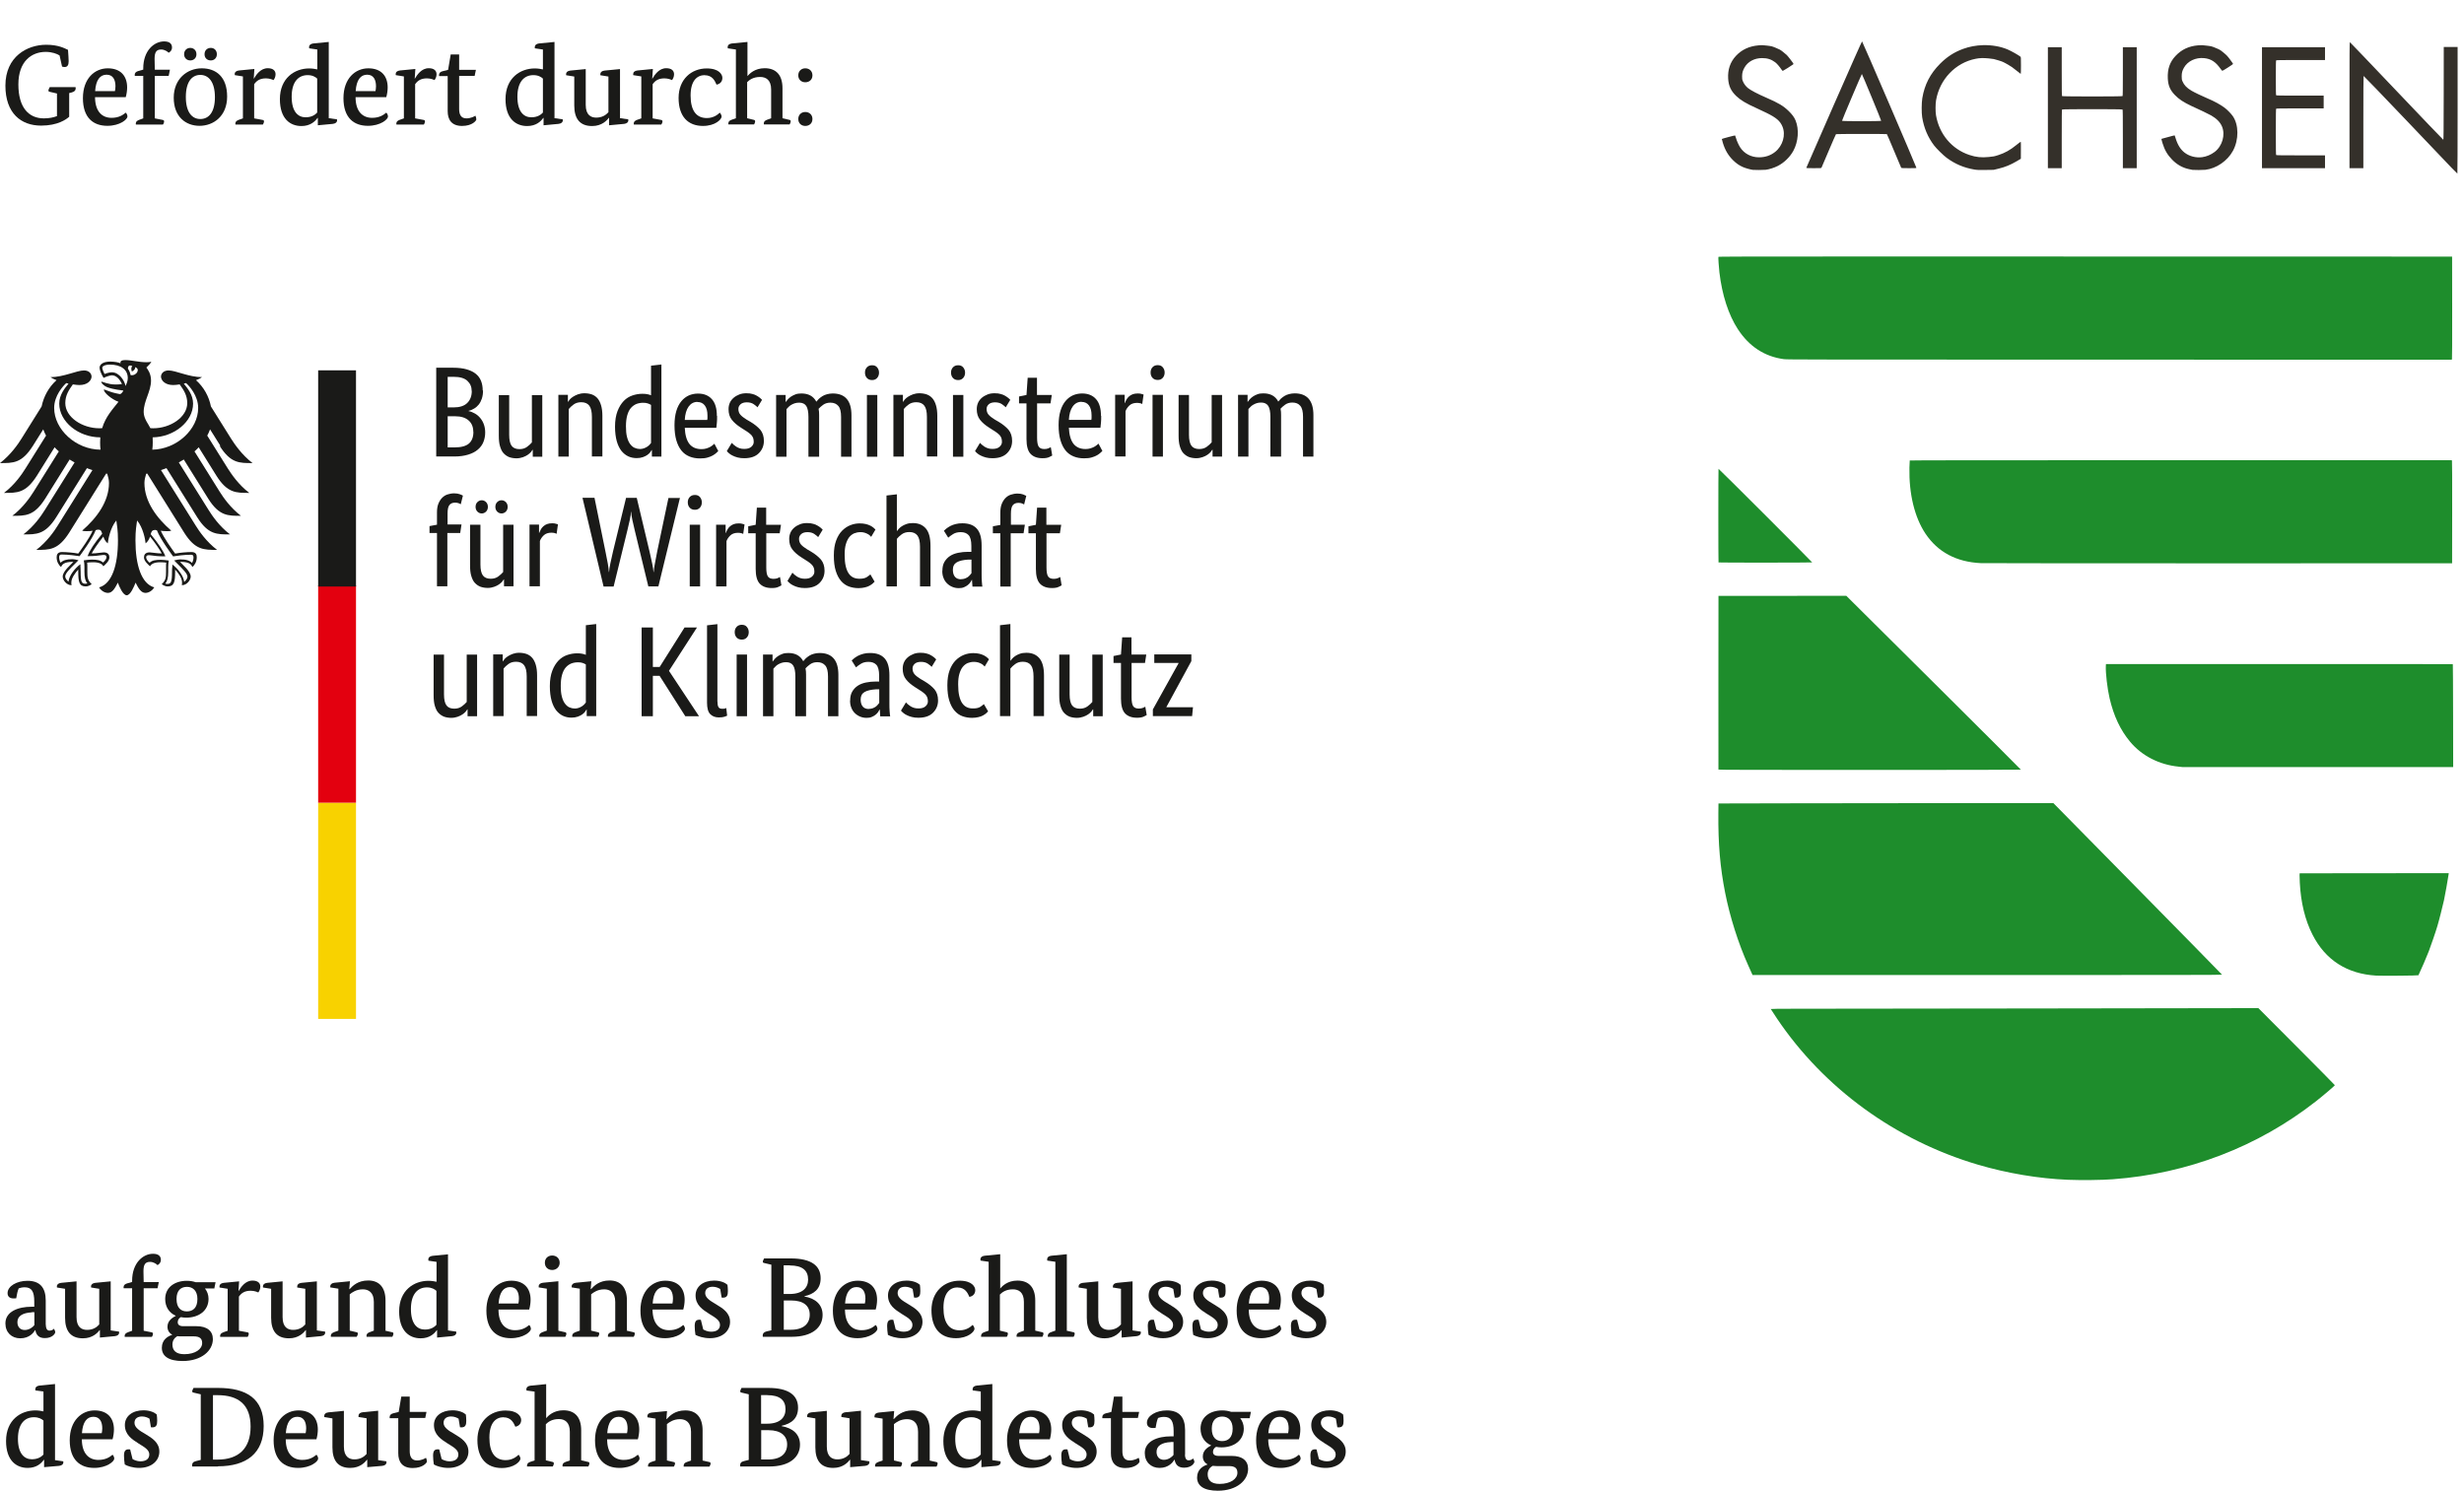 <?xml version="1.0" encoding="UTF-8"?> <svg xmlns="http://www.w3.org/2000/svg" width="238" height="144" viewBox="0 0 238 144" fill="none"><g clip-path="url(#clip0_2594_156)"><path d="M5.754 5.358C5.524 5.201 5.023 5.013 4.417 5.013C3.08 5.013 1.775 5.89 1.775 8.156C1.775 10.422 2.799 11.435 4.24 11.435C4.762 11.435 5.179 11.341 5.503 11.216V9.033L4.835 8.877C4.72 8.856 4.678 8.824 4.678 8.751C4.678 8.657 4.751 8.522 4.803 8.417H7.299C7.299 8.417 7.31 8.48 7.31 8.542C7.31 8.72 7.216 8.845 6.934 8.929L6.683 8.991V11.278C6.391 11.539 5.576 12.135 3.968 12.135C2.036 12.135 0.522 10.944 0.522 8.271C0.522 5.452 2.642 4.324 4.459 4.324C5.618 4.324 6.203 4.647 6.568 4.815C6.6 5.138 6.631 5.827 6.631 5.911C6.631 6.256 6.537 6.475 6.244 6.475C6.161 6.475 6.067 6.454 5.994 6.433L5.754 5.358Z" fill="#1A1A18"></path><path d="M9.179 9.388C9.189 10.746 9.837 11.383 10.776 11.383C11.476 11.383 11.873 11.111 12.144 10.882C12.249 10.965 12.311 11.153 12.311 11.257C12.311 11.529 11.591 12.155 10.369 12.155C9.022 12.155 8.009 11.393 8.009 9.482C8.009 7.571 9.158 6.6 10.411 6.6C11.664 6.6 12.28 7.352 12.28 8.448C12.28 8.73 12.228 9.117 12.144 9.388H9.168H9.179ZM11.1 8.803C11.121 8.71 11.152 8.522 11.152 8.334C11.152 7.728 10.933 7.216 10.296 7.216C9.659 7.216 9.262 7.728 9.189 8.803H11.1Z" fill="#1A1A18"></path><path d="M16.29 7.331H14.953V11.435L15.695 11.581C15.799 11.602 15.851 11.633 15.851 11.727C15.851 11.842 15.778 11.999 15.737 12.03H13.126C13.126 12.03 13.116 11.967 13.116 11.936C13.116 11.738 13.251 11.654 13.46 11.571L13.836 11.435V7.331H13.022C13.022 7.331 13.011 7.268 13.011 7.237C13.011 7.028 13.147 6.924 13.356 6.861L13.836 6.725V6.621C13.836 4.856 14.912 4 15.851 4C16.394 4 16.614 4.24 16.614 4.585C16.614 4.856 16.447 5.013 16.29 5.096C16.196 4.992 15.904 4.783 15.569 4.783C15.1 4.783 14.932 5.044 14.932 5.692C14.932 6.036 14.953 6.736 14.953 6.736H16.415L16.29 7.342V7.331Z" fill="#1A1A18"></path><path d="M21.939 9.326C21.939 11.226 20.613 12.155 19.276 12.155C17.94 12.155 16.781 11.278 16.781 9.44C16.781 7.603 18.096 6.6 19.485 6.6C20.874 6.6 21.939 7.425 21.939 9.326ZM18.378 5.838C18.044 5.838 17.783 5.598 17.783 5.243C17.783 4.867 18.044 4.627 18.378 4.627C18.713 4.627 18.974 4.867 18.974 5.243C18.974 5.598 18.723 5.838 18.378 5.838ZM17.95 9.367C17.95 10.84 18.546 11.498 19.35 11.498C20.154 11.498 20.759 10.861 20.759 9.388C20.759 7.916 20.154 7.237 19.35 7.237C18.546 7.237 17.95 7.885 17.95 9.367ZM20.363 5.838C20.007 5.838 19.757 5.598 19.757 5.243C19.757 4.867 20.007 4.627 20.363 4.627C20.697 4.627 20.947 4.867 20.947 5.243C20.947 5.598 20.697 5.838 20.363 5.838Z" fill="#1A1A18"></path><path d="M24.487 7.603H24.518C24.748 7.227 25.155 6.59 25.866 6.59C26.377 6.59 26.617 6.83 26.617 7.174C26.617 7.415 26.513 7.624 26.419 7.738C26.335 7.697 26.053 7.571 25.688 7.571C25.082 7.571 24.78 7.811 24.55 8.135V11.435L25.343 11.581C25.458 11.602 25.5 11.633 25.5 11.727C25.5 11.842 25.417 11.999 25.396 12.03H22.743C22.743 12.03 22.733 11.967 22.733 11.936C22.733 11.738 22.869 11.654 23.078 11.571L23.464 11.435V7.383L22.681 7.258C22.681 7.258 22.67 7.195 22.67 7.154C22.67 6.966 22.816 6.84 23.078 6.809L24.571 6.663L24.508 7.603H24.487Z" fill="#1A1A18"></path><path d="M31.745 11.414L32.549 11.529C32.549 11.529 32.559 11.571 32.559 11.612C32.559 11.811 32.413 11.936 32.152 11.967L30.7 12.103V11.393H30.669C30.429 11.738 29.969 12.176 29.113 12.176C28.038 12.176 27.035 11.487 27.035 9.576C27.035 7.54 28.466 6.611 29.865 6.611C30.178 6.611 30.46 6.663 30.648 6.705V4.783L29.865 4.668C29.865 4.668 29.855 4.595 29.855 4.543C29.855 4.355 30.001 4.23 30.262 4.198L31.755 4.052V11.393L31.745 11.414ZM30.638 7.592C30.471 7.435 30.178 7.258 29.719 7.258C28.831 7.258 28.173 7.895 28.173 9.346C28.173 10.798 28.789 11.331 29.52 11.331C30.157 11.331 30.491 11.038 30.638 10.871V7.592Z" fill="#1A1A18"></path><path d="M34.345 9.388C34.345 10.746 35.003 11.383 35.942 11.383C36.642 11.383 37.039 11.111 37.31 10.882C37.415 10.965 37.477 11.153 37.477 11.257C37.477 11.529 36.757 12.155 35.535 12.155C34.188 12.155 33.175 11.393 33.175 9.482C33.175 7.571 34.324 6.6 35.577 6.6C36.83 6.6 37.446 7.352 37.446 8.448C37.446 8.73 37.394 9.117 37.31 9.388H34.345ZM36.266 8.803C36.287 8.71 36.318 8.522 36.318 8.334C36.318 7.728 36.099 7.216 35.462 7.216C34.825 7.216 34.428 7.728 34.355 8.803H36.266Z" fill="#1A1A18"></path><path d="M40.036 7.603H40.067C40.297 7.227 40.704 6.59 41.414 6.59C41.926 6.59 42.166 6.83 42.166 7.174C42.166 7.415 42.062 7.624 41.968 7.738C41.884 7.697 41.602 7.571 41.237 7.571C40.631 7.571 40.328 7.811 40.098 8.135V11.435L40.892 11.581C41.007 11.602 41.049 11.633 41.049 11.727C41.049 11.842 40.965 11.999 40.944 12.03H38.292C38.292 12.03 38.282 11.967 38.282 11.936C38.282 11.738 38.417 11.654 38.626 11.571L39.012 11.435V7.383L38.229 7.258C38.229 7.258 38.219 7.195 38.219 7.154C38.219 6.966 38.365 6.84 38.626 6.809L40.119 6.663L40.057 7.603H40.036Z" fill="#1A1A18"></path><path d="M45.852 7.331H44.349V10.537C44.349 11.028 44.505 11.435 45.048 11.435C45.476 11.435 45.831 11.247 45.915 11.174C45.967 11.257 46.009 11.424 46.009 11.539C46.009 11.654 45.622 12.166 44.63 12.166C43.638 12.166 43.242 11.581 43.242 10.746V7.352H42.417C42.417 7.352 42.406 7.289 42.406 7.258C42.406 7.049 42.542 6.924 42.751 6.882L43.283 6.746L43.534 5.263H44.349V6.746H45.967L45.842 7.352L45.852 7.331Z" fill="#1A1A18"></path><path d="M53.548 11.414L54.352 11.529C54.352 11.529 54.363 11.571 54.363 11.612C54.363 11.811 54.216 11.936 53.955 11.967L52.504 12.103V11.393H52.473C52.232 11.738 51.773 12.176 50.917 12.176C49.841 12.176 48.828 11.487 48.828 9.576C48.828 7.54 50.248 6.611 51.658 6.611C51.971 6.611 52.253 6.663 52.441 6.705V4.783L51.658 4.668C51.658 4.668 51.658 4.595 51.658 4.543C51.658 4.355 51.804 4.23 52.065 4.198L53.559 4.052V11.393L53.548 11.414ZM52.441 7.592C52.274 7.435 51.982 7.258 51.522 7.258C50.635 7.258 49.977 7.895 49.977 9.346C49.977 10.798 50.593 11.331 51.324 11.331C51.961 11.331 52.295 11.038 52.441 10.871V7.592Z" fill="#1A1A18"></path><path d="M59.876 11.414L60.68 11.529C60.68 11.529 60.691 11.571 60.691 11.612C60.691 11.811 60.544 11.936 60.283 11.967L58.832 12.103V11.383H58.811C58.633 11.612 58.153 12.176 57.193 12.176C56.023 12.176 55.469 11.487 55.469 10.192V7.394L54.686 7.268C54.686 7.268 54.676 7.206 54.676 7.164C54.676 6.976 54.822 6.851 55.083 6.819L56.576 6.673V10.13C56.576 11.132 57.099 11.362 57.589 11.362C58.153 11.362 58.519 11.122 58.769 10.84V7.394L57.986 7.268C57.986 7.268 57.986 7.206 57.986 7.164C57.986 6.976 58.132 6.851 58.393 6.819L59.887 6.673V11.425L59.876 11.414Z" fill="#1A1A18"></path><path d="M62.977 7.603H63.009C63.239 7.227 63.646 6.59 64.356 6.59C64.868 6.59 65.108 6.83 65.108 7.174C65.108 7.415 65.003 7.624 64.909 7.738C64.826 7.697 64.544 7.571 64.178 7.571C63.573 7.571 63.27 7.811 63.04 8.135V11.435L63.834 11.581C63.938 11.602 63.99 11.633 63.99 11.727C63.99 11.842 63.907 11.999 63.876 12.03H61.223C61.223 12.03 61.213 11.967 61.213 11.936C61.213 11.738 61.349 11.654 61.557 11.571L61.944 11.435V7.383L61.161 7.258C61.161 7.258 61.161 7.195 61.161 7.154C61.161 6.966 61.307 6.84 61.568 6.809L63.061 6.663L62.998 7.603H62.977Z" fill="#1A1A18"></path><path d="M68.073 7.258C67.342 7.258 66.705 7.78 66.705 9.221C66.705 10.662 67.238 11.404 68.272 11.404C68.951 11.404 69.347 11.049 69.525 10.882C69.619 10.976 69.702 11.153 69.702 11.257C69.702 11.529 69.097 12.166 67.896 12.166C66.465 12.166 65.546 11.268 65.546 9.461C65.546 7.655 66.789 6.611 68.261 6.611C69.473 6.611 69.775 7.206 69.775 7.519C69.775 7.811 69.629 8.093 69.212 8.177C69.044 7.791 68.794 7.268 68.073 7.268V7.258Z" fill="#1A1A18"></path><path d="M72.146 7.383H72.167C72.386 7.122 72.908 6.59 73.858 6.59C74.955 6.59 75.581 7.237 75.581 8.521V11.425L76.218 11.571C76.333 11.591 76.375 11.623 76.375 11.717C76.375 11.832 76.291 11.988 76.271 12.02H73.785C73.785 12.02 73.775 11.957 73.775 11.926C73.775 11.727 73.911 11.633 74.119 11.56L74.485 11.425V8.647C74.485 7.717 73.984 7.435 73.42 7.435C72.741 7.435 72.376 7.728 72.167 7.937V11.425L72.783 11.571C72.887 11.591 72.939 11.623 72.939 11.717C72.939 11.832 72.866 11.988 72.835 12.02H70.35C70.35 12.02 70.35 11.957 70.35 11.926C70.35 11.727 70.486 11.633 70.694 11.56L71.081 11.425V4.783L70.298 4.668C70.298 4.668 70.287 4.595 70.287 4.543C70.287 4.355 70.433 4.23 70.694 4.198L72.198 4.052V7.373L72.146 7.383Z" fill="#1A1A18"></path><path d="M77.785 7.947C77.398 7.947 77.106 7.686 77.106 7.279C77.106 6.872 77.398 6.6 77.785 6.6C78.171 6.6 78.474 6.861 78.474 7.279C78.474 7.697 78.171 7.947 77.785 7.947ZM77.785 12.166C77.398 12.166 77.106 11.905 77.106 11.498C77.106 11.09 77.398 10.819 77.785 10.819C78.171 10.819 78.474 11.08 78.474 11.498C78.474 11.915 78.171 12.166 77.785 12.166Z" fill="#1A1A18"></path><path d="M4.428 127.971C4.428 128.41 4.595 128.545 4.783 128.545C5.033 128.545 5.169 128.41 5.2 128.357C5.252 128.43 5.336 128.587 5.336 128.692C5.336 128.838 5.054 129.266 4.334 129.266C3.832 129.266 3.509 129.047 3.415 128.493H3.394C3.268 128.702 2.872 129.287 1.953 129.287C1.117 129.287 0.522 128.712 0.522 127.846C0.522 126.676 1.806 126.238 3.028 126.238H3.31V125.747C3.31 124.744 3.049 124.358 2.37 124.358C2.12 124.358 1.9 124.431 1.806 124.462C1.713 124.671 1.619 125.058 1.566 125.423C1.566 125.423 1.399 125.434 1.316 125.434C0.94 125.434 0.731 125.256 0.731 124.922C0.731 124.243 1.629 123.731 2.652 123.731C3.853 123.731 4.417 124.389 4.417 125.632V127.992L4.428 127.971ZM3.07 126.781C2.182 126.822 1.681 127.146 1.681 127.72C1.681 128.18 1.942 128.483 2.391 128.483C2.84 128.483 3.185 128.19 3.321 128.013V126.76H3.07V126.781Z" fill="#1A1A18"></path><path d="M10.693 128.524L11.497 128.639C11.497 128.639 11.507 128.681 11.507 128.723C11.507 128.921 11.361 129.047 11.1 129.078L9.649 129.214V128.493H9.628C9.45 128.723 8.97 129.287 8.009 129.287C6.84 129.287 6.286 128.598 6.286 127.303V124.504L5.503 124.379C5.503 124.379 5.493 124.316 5.493 124.274C5.493 124.087 5.639 123.961 5.9 123.93L7.393 123.784V127.24C7.393 128.243 7.915 128.472 8.406 128.472C8.97 128.472 9.335 128.232 9.586 127.95V124.504L8.803 124.379C8.803 124.379 8.792 124.316 8.792 124.274C8.792 124.087 8.939 123.961 9.2 123.93L10.693 123.784V128.524Z" fill="#1A1A18"></path><path d="M15.214 124.452H13.878V128.556L14.619 128.702C14.724 128.723 14.776 128.754 14.776 128.848C14.776 128.963 14.703 129.12 14.661 129.151H12.05C12.05 129.151 12.04 129.088 12.04 129.057C12.04 128.859 12.176 128.775 12.385 128.692L12.761 128.556V124.452H11.946C11.946 124.452 11.935 124.389 11.935 124.358C11.935 124.149 12.071 124.045 12.28 123.982L12.761 123.846V123.742C12.761 121.977 13.836 121.121 14.776 121.121C15.319 121.121 15.538 121.361 15.538 121.706C15.538 121.977 15.371 122.134 15.214 122.217C15.12 122.113 14.828 121.904 14.494 121.904C14.024 121.904 13.857 122.165 13.857 122.813C13.857 123.157 13.878 123.857 13.878 123.857H15.34L15.214 124.462V124.452Z" fill="#1A1A18"></path><path d="M20.686 124.473H19.799C20.008 124.744 20.143 125.079 20.143 125.475C20.143 126.634 19.183 127.292 17.982 127.292C17.794 127.292 17.627 127.271 17.47 127.24C17.313 127.324 17.167 127.48 17.167 127.731C17.167 127.981 17.345 128.117 17.71 128.117H18.984C19.997 128.117 20.561 128.577 20.561 129.37C20.561 130.467 19.485 131.48 17.637 131.48C16.29 131.48 15.632 131.01 15.632 130.206C15.632 129.402 16.238 129.078 16.624 128.953V128.932C16.342 128.775 16.175 128.514 16.175 128.169C16.175 127.532 16.76 127.24 16.969 127.125V127.104C16.353 126.833 15.956 126.269 15.956 125.486C15.956 124.337 16.916 123.731 18.044 123.731C18.337 123.731 18.629 123.773 18.901 123.867H20.822L20.697 124.494L20.686 124.473ZM17.533 129.099C17.376 129.099 17.251 129.099 17.125 129.078C16.843 129.245 16.655 129.516 16.655 129.892C16.655 130.467 17.011 130.822 17.804 130.822C18.869 130.822 19.527 130.331 19.527 129.746C19.527 129.297 19.276 129.099 18.713 129.099H17.533ZM17.052 125.486C17.052 126.352 17.491 126.687 18.044 126.687C18.64 126.687 19.068 126.342 19.068 125.486C19.068 124.703 18.64 124.316 18.065 124.316C17.491 124.316 17.052 124.64 17.052 125.486Z" fill="#1A1A18"></path><path d="M23.015 124.723H23.046C23.276 124.348 23.683 123.711 24.393 123.711C24.905 123.711 25.145 123.951 25.145 124.295C25.145 124.536 25.041 124.744 24.947 124.859C24.863 124.817 24.581 124.692 24.216 124.692C23.61 124.692 23.307 124.932 23.078 125.256V128.556L23.871 128.702C23.986 128.723 24.028 128.754 24.028 128.848C24.028 128.963 23.944 129.12 23.923 129.151H21.271C21.271 129.151 21.261 129.088 21.261 129.057C21.261 128.859 21.396 128.775 21.605 128.692L21.991 128.556V124.504L21.208 124.379C21.208 124.379 21.198 124.316 21.198 124.274C21.198 124.086 21.344 123.961 21.605 123.93L23.098 123.784L23.036 124.723H23.015Z" fill="#1A1A18"></path><path d="M30.596 128.524L31.4 128.639C31.4 128.639 31.41 128.681 31.41 128.723C31.41 128.921 31.264 129.047 31.003 129.078L29.552 129.214V128.493H29.531C29.353 128.723 28.873 129.287 27.912 129.287C26.743 129.287 26.189 128.598 26.189 127.303V124.504L25.406 124.379C25.406 124.379 25.396 124.316 25.396 124.274C25.396 124.087 25.542 123.961 25.803 123.93L27.296 123.784V127.24C27.296 128.243 27.818 128.472 28.309 128.472C28.873 128.472 29.238 128.232 29.489 127.95V124.504L28.706 124.379C28.706 124.379 28.706 124.316 28.706 124.274C28.706 124.087 28.852 123.961 29.113 123.93L30.606 123.784V128.524H30.596Z" fill="#1A1A18"></path><path d="M37.196 128.545L37.843 128.692C37.958 128.712 38 128.744 38 128.838C38 128.953 37.916 129.109 37.895 129.141H35.41C35.41 129.141 35.399 129.078 35.399 129.047C35.399 128.848 35.535 128.754 35.744 128.681L36.109 128.545V125.768C36.109 124.838 35.587 124.556 35.044 124.556C34.418 124.556 34.011 124.849 33.781 125.037V128.545L34.407 128.692C34.522 128.712 34.564 128.744 34.564 128.838C34.564 128.953 34.48 129.109 34.449 129.141H31.964C31.964 129.141 31.953 129.078 31.953 129.047C31.953 128.848 32.089 128.765 32.298 128.681L32.684 128.545V124.494L31.901 124.368C31.901 124.368 31.901 124.306 31.901 124.264C31.901 124.076 32.047 123.951 32.309 123.919L33.802 123.773L33.739 124.536H33.77C34.063 124.222 34.564 123.7 35.566 123.7C36.642 123.7 37.237 124.389 37.237 125.632V128.535L37.196 128.545Z" fill="#1A1A18"></path><path d="M43.263 128.524L44.066 128.639C44.066 128.639 44.077 128.681 44.077 128.723C44.077 128.921 43.931 129.047 43.67 129.078L42.218 129.214V128.504H42.187C41.947 128.848 41.487 129.287 40.631 129.287C39.555 129.287 38.553 128.598 38.553 126.687C38.553 124.65 39.984 123.731 41.383 123.731C41.696 123.731 41.978 123.784 42.166 123.825V121.904L41.383 121.789C41.383 121.789 41.372 121.716 41.372 121.664C41.372 121.476 41.519 121.351 41.78 121.319L43.273 121.173V128.514L43.263 128.524ZM42.156 124.703C41.989 124.546 41.696 124.368 41.237 124.368C40.349 124.368 39.691 125.005 39.691 126.457C39.691 127.908 40.307 128.441 41.038 128.441C41.675 128.441 42.009 128.149 42.156 127.981V124.703Z" fill="#1A1A18"></path><path d="M48.15 126.509C48.15 127.867 48.807 128.504 49.747 128.504C50.447 128.504 50.844 128.232 51.115 128.002C51.219 128.086 51.282 128.274 51.282 128.378C51.282 128.65 50.562 129.276 49.34 129.276C47.993 129.276 46.98 128.514 46.98 126.603C46.98 124.692 48.129 123.721 49.382 123.721C50.635 123.721 51.251 124.473 51.251 125.569C51.251 125.851 51.199 126.238 51.115 126.509H48.15ZM50.071 125.924C50.092 125.83 50.123 125.642 50.123 125.454C50.123 124.849 49.904 124.337 49.267 124.337C48.63 124.337 48.233 124.849 48.16 125.924H50.071Z" fill="#1A1A18"></path><path d="M53.903 128.545L54.551 128.692C54.655 128.712 54.707 128.744 54.707 128.838C54.707 128.953 54.624 129.109 54.603 129.141H52.097C52.097 129.141 52.086 129.078 52.086 129.047C52.086 128.848 52.222 128.765 52.431 128.681L52.817 128.545V124.494L52.034 124.368C52.034 124.368 52.034 124.306 52.034 124.264C52.034 124.076 52.18 123.951 52.441 123.919L53.934 123.773V128.545H53.903ZM53.339 122.687C52.932 122.687 52.629 122.416 52.629 121.988C52.629 121.559 52.932 121.288 53.339 121.288C53.746 121.288 54.06 121.57 54.06 121.988C54.06 122.405 53.726 122.687 53.339 122.687Z" fill="#1A1A18"></path><path d="M60.513 128.545L61.16 128.692C61.275 128.712 61.317 128.744 61.317 128.838C61.317 128.953 61.234 129.109 61.213 129.141H58.727C58.727 129.141 58.717 129.078 58.717 129.047C58.717 128.848 58.853 128.754 59.062 128.681L59.427 128.545V125.768C59.427 124.838 58.905 124.556 58.362 124.556C57.736 124.556 57.328 124.849 57.099 125.037V128.545L57.725 128.692C57.84 128.712 57.882 128.744 57.882 128.838C57.882 128.953 57.798 129.109 57.767 129.141H55.282C55.282 129.141 55.271 129.078 55.271 129.047C55.271 128.848 55.407 128.765 55.616 128.681L56.002 128.545V124.494L55.219 124.368C55.219 124.368 55.219 124.306 55.219 124.264C55.219 124.076 55.365 123.951 55.626 123.919L57.119 123.773L57.057 124.536H57.088C57.38 124.222 57.882 123.7 58.884 123.7C59.96 123.7 60.555 124.389 60.555 125.632V128.535L60.513 128.545Z" fill="#1A1A18"></path><path d="M63.03 126.509C63.04 127.867 63.688 128.504 64.627 128.504C65.327 128.504 65.724 128.232 65.995 128.002C66.1 128.086 66.162 128.274 66.162 128.378C66.162 128.65 65.442 129.276 64.22 129.276C62.873 129.276 61.86 128.514 61.86 126.603C61.86 124.692 63.009 123.721 64.262 123.721C65.515 123.721 66.131 124.473 66.131 125.569C66.131 125.851 66.079 126.238 65.995 126.509H63.019H63.03ZM64.951 125.924C64.972 125.83 65.003 125.642 65.003 125.454C65.003 124.849 64.784 124.337 64.147 124.337C63.51 124.337 63.113 124.849 63.04 125.924H64.951Z" fill="#1A1A18"></path><path d="M69.567 124.525C69.441 124.442 69.17 124.306 68.846 124.306C68.481 124.306 68.115 124.462 68.115 124.922C68.115 125.381 68.627 125.684 69.159 125.997C69.817 126.394 70.517 126.822 70.517 127.7C70.517 128.577 69.775 129.276 68.564 129.276C67.948 129.276 67.405 129.088 67.175 128.953C67.134 128.681 67.102 128.389 67.102 128.107C67.102 127.668 67.228 127.491 67.551 127.491C67.603 127.491 67.697 127.501 67.697 127.501L67.927 128.43C68.042 128.504 68.355 128.65 68.669 128.65C69.201 128.65 69.546 128.441 69.546 127.981C69.546 127.522 69.024 127.251 68.522 126.937C67.854 126.509 67.186 126.081 67.186 125.141C67.186 124.285 67.927 123.711 68.982 123.711C69.619 123.711 70.068 123.93 70.266 124.118C70.287 124.274 70.308 124.504 70.308 124.723C70.308 125.11 70.235 125.36 69.838 125.36C69.786 125.36 69.702 125.35 69.702 125.35L69.567 124.525Z" fill="#1A1A18"></path><path d="M77.691 125.225V125.246C78.756 125.423 79.456 126.029 79.456 127.021C79.456 128.253 78.443 129.141 76.469 129.141H73.681C73.681 129.141 73.671 129.078 73.671 129.015C73.671 128.838 73.754 128.692 74.046 128.619L74.506 128.514V122.176L73.838 122.019C73.723 121.998 73.681 121.967 73.681 121.894C73.681 121.8 73.754 121.664 73.806 121.57H76.385C78.338 121.57 79.267 122.259 79.267 123.481C79.267 124.525 78.631 125.016 77.691 125.225ZM76.291 122.238H75.696V125.005H76.281C77.534 125.005 78.056 124.389 78.056 123.617C78.056 122.719 77.492 122.249 76.291 122.249V122.238ZM76.427 125.632H75.707V128.462H76.365C77.649 128.462 78.213 127.856 78.213 127C78.213 126.144 77.607 125.632 76.427 125.632Z" fill="#1A1A18"></path><path d="M81.617 126.509C81.627 127.867 82.275 128.504 83.215 128.504C83.914 128.504 84.311 128.232 84.583 128.002C84.687 128.086 84.75 128.274 84.75 128.378C84.75 128.65 84.029 129.276 82.808 129.276C81.46 129.276 80.448 128.514 80.448 126.603C80.448 124.692 81.596 123.721 82.849 123.721C84.102 123.721 84.718 124.473 84.718 125.569C84.718 125.851 84.666 126.238 84.583 126.509H81.607H81.617ZM83.538 125.924C83.559 125.83 83.591 125.642 83.591 125.454C83.591 124.849 83.371 124.337 82.734 124.337C82.097 124.337 81.701 124.849 81.627 125.924H83.538Z" fill="#1A1A18"></path><path d="M88.154 124.525C88.029 124.442 87.757 124.306 87.433 124.306C87.068 124.306 86.703 124.462 86.703 124.922C86.703 125.381 87.214 125.684 87.747 125.997C88.405 126.394 89.104 126.822 89.104 127.7C89.104 128.577 88.363 129.276 87.151 129.276C86.535 129.276 85.992 129.088 85.763 128.953C85.721 128.681 85.69 128.389 85.69 128.107C85.69 127.668 85.815 127.491 86.139 127.491C86.191 127.491 86.285 127.501 86.285 127.501L86.514 128.43C86.619 128.504 86.943 128.65 87.256 128.65C87.788 128.65 88.133 128.441 88.133 127.981C88.133 127.522 87.611 127.251 87.11 126.937C86.441 126.509 85.773 126.081 85.773 125.141C85.773 124.285 86.514 123.711 87.569 123.711C88.206 123.711 88.655 123.93 88.854 124.118C88.874 124.274 88.895 124.504 88.895 124.723C88.895 125.11 88.822 125.36 88.425 125.36C88.373 125.36 88.29 125.35 88.29 125.35L88.154 124.525Z" fill="#1A1A18"></path><path d="M92.498 124.368C91.767 124.368 91.13 124.891 91.13 126.332C91.13 127.773 91.662 128.514 92.696 128.514C93.375 128.514 93.772 128.159 93.949 127.992C94.043 128.086 94.127 128.263 94.127 128.368C94.127 128.639 93.521 129.276 92.32 129.276C90.89 129.276 89.971 128.378 89.971 126.572C89.971 124.765 91.213 123.721 92.686 123.721C93.897 123.721 94.2 124.316 94.2 124.629C94.2 124.922 94.054 125.204 93.636 125.287C93.469 124.901 93.218 124.379 92.498 124.379V124.368Z" fill="#1A1A18"></path><path d="M96.56 124.504H96.581C96.8 124.243 97.322 123.711 98.272 123.711C99.369 123.711 99.996 124.358 99.996 125.642V128.545L100.632 128.692C100.747 128.712 100.789 128.744 100.789 128.838C100.789 128.953 100.706 129.109 100.685 129.141H98.199C98.199 129.141 98.189 129.078 98.189 129.047C98.189 128.848 98.325 128.754 98.534 128.681L98.899 128.545V125.768C98.899 124.838 98.398 124.556 97.834 124.556C97.155 124.556 96.79 124.849 96.581 125.058V128.545L97.197 128.692C97.301 128.712 97.354 128.744 97.354 128.838C97.354 128.953 97.281 129.109 97.249 129.141H94.764C94.764 129.141 94.764 129.078 94.764 129.047C94.764 128.848 94.9 128.754 95.109 128.681L95.495 128.545V121.894L94.712 121.779C94.712 121.779 94.701 121.706 94.701 121.653C94.701 121.465 94.847 121.34 95.109 121.309L96.612 121.163V124.483L96.56 124.504Z" fill="#1A1A18"></path><path d="M103.013 128.545L103.65 128.692C103.765 128.712 103.807 128.744 103.807 128.838C103.807 128.953 103.734 129.109 103.703 129.141H101.207C101.207 129.141 101.207 129.078 101.207 129.047C101.207 128.848 101.343 128.754 101.551 128.681L101.938 128.545V121.894L101.155 121.779C101.155 121.779 101.144 121.706 101.144 121.653C101.144 121.465 101.29 121.34 101.551 121.309L103.045 121.163V128.524L103.013 128.545Z" fill="#1A1A18"></path><path d="M109.383 128.524L110.187 128.639C110.187 128.639 110.198 128.681 110.198 128.723C110.198 128.921 110.051 129.047 109.79 129.078L108.339 129.214V128.493H108.318C108.141 128.723 107.66 129.287 106.699 129.287C105.53 129.287 104.976 128.598 104.976 127.303V124.504L104.193 124.379C104.193 124.379 104.183 124.316 104.183 124.274C104.183 124.087 104.329 123.961 104.59 123.93L106.083 123.784V127.24C106.083 128.243 106.605 128.472 107.096 128.472C107.66 128.472 108.026 128.232 108.276 127.95V124.504L107.493 124.379C107.493 124.379 107.493 124.316 107.493 124.274C107.493 124.087 107.639 123.961 107.9 123.93L109.394 123.784V128.524H109.383Z" fill="#1A1A18"></path><path d="M113.33 124.525C113.205 124.442 112.934 124.306 112.61 124.306C112.244 124.306 111.879 124.462 111.879 124.922C111.879 125.381 112.391 125.684 112.923 125.997C113.581 126.394 114.281 126.822 114.281 127.7C114.281 128.577 113.539 129.276 112.328 129.276C111.712 129.276 111.169 129.088 110.939 128.953C110.897 128.681 110.866 128.389 110.866 128.107C110.866 127.668 110.991 127.491 111.315 127.491C111.367 127.491 111.461 127.501 111.461 127.501L111.691 128.43C111.795 128.504 112.119 128.65 112.432 128.65C112.965 128.65 113.309 128.441 113.309 127.981C113.309 127.522 112.787 127.251 112.286 126.937C111.618 126.509 110.95 126.081 110.95 125.141C110.95 124.285 111.691 123.711 112.746 123.711C113.383 123.711 113.832 123.93 114.03 124.118C114.051 124.274 114.072 124.504 114.072 124.723C114.072 125.11 113.999 125.36 113.602 125.36C113.55 125.36 113.466 125.35 113.466 125.35L113.33 124.525Z" fill="#1A1A18"></path><path d="M117.643 124.525C117.518 124.442 117.246 124.306 116.922 124.306C116.557 124.306 116.191 124.462 116.191 124.922C116.191 125.381 116.703 125.684 117.236 125.997C117.894 126.394 118.593 126.822 118.593 127.7C118.593 128.577 117.852 129.276 116.641 129.276C116.024 129.276 115.481 129.088 115.252 128.953C115.21 128.681 115.179 128.389 115.179 128.107C115.179 127.668 115.304 127.491 115.628 127.491C115.68 127.491 115.774 127.501 115.774 127.501L116.004 128.43C116.108 128.504 116.432 128.65 116.745 128.65C117.277 128.65 117.622 128.441 117.622 127.981C117.622 127.522 117.1 127.251 116.599 126.937C115.93 126.509 115.262 126.081 115.262 125.141C115.262 124.285 116.004 123.711 117.058 123.711C117.695 123.711 118.144 123.93 118.343 124.118C118.363 124.274 118.384 124.504 118.384 124.723C118.384 125.11 118.311 125.36 117.914 125.36C117.862 125.36 117.779 125.35 117.779 125.35L117.643 124.525Z" fill="#1A1A18"></path><path d="M120.619 126.509C120.63 127.867 121.277 128.504 122.217 128.504C122.916 128.504 123.313 128.232 123.585 128.002C123.689 128.086 123.752 128.274 123.752 128.378C123.752 128.65 123.031 129.276 121.809 129.276C120.462 129.276 119.45 128.514 119.45 126.603C119.45 124.692 120.598 123.721 121.851 123.721C123.104 123.721 123.72 124.473 123.72 125.569C123.72 125.851 123.668 126.238 123.585 126.509H120.609H120.619ZM122.54 125.924C122.561 125.83 122.593 125.642 122.593 125.454C122.593 124.849 122.373 124.337 121.736 124.337C121.099 124.337 120.703 124.849 120.63 125.924H122.54Z" fill="#1A1A18"></path><path d="M127.156 124.525C127.031 124.442 126.759 124.306 126.435 124.306C126.07 124.306 125.704 124.462 125.704 124.922C125.704 125.381 126.216 125.684 126.749 125.997C127.407 126.394 128.106 126.822 128.106 127.7C128.106 128.577 127.365 129.276 126.154 129.276C125.537 129.276 124.994 129.088 124.765 128.953C124.723 128.681 124.692 128.389 124.692 128.107C124.692 127.668 124.817 127.491 125.141 127.491C125.193 127.491 125.287 127.501 125.287 127.501L125.517 128.43C125.621 128.504 125.945 128.65 126.258 128.65C126.79 128.65 127.135 128.441 127.135 127.981C127.135 127.522 126.613 127.251 126.112 126.937C125.443 126.509 124.775 126.081 124.775 125.141C124.775 124.285 125.517 123.711 126.571 123.711C127.208 123.711 127.657 123.93 127.856 124.118C127.876 124.274 127.897 124.504 127.897 124.723C127.897 125.11 127.824 125.36 127.427 125.36C127.375 125.36 127.292 125.35 127.292 125.35L127.156 124.525Z" fill="#1A1A18"></path><path d="M5.305 141.055L6.109 141.17C6.109 141.17 6.119 141.212 6.119 141.254C6.119 141.452 5.973 141.577 5.712 141.609L4.26 141.734V141.024H4.229C3.989 141.369 3.53 141.807 2.673 141.807C1.598 141.807 0.585 141.118 0.585 139.207C0.585 137.171 2.005 136.252 3.415 136.252C3.728 136.252 4.01 136.304 4.198 136.346V134.424L3.415 134.32C3.415 134.32 3.415 134.247 3.415 134.195C3.415 134.007 3.561 133.881 3.822 133.85L5.315 133.704V141.045L5.305 141.055ZM4.198 137.233C4.031 137.077 3.738 136.91 3.279 136.91C2.391 136.91 1.733 137.547 1.733 138.988C1.733 140.429 2.35 140.972 3.08 140.972C3.717 140.972 4.052 140.679 4.198 140.512V137.233Z" fill="#1A1A18"></path><path d="M7.905 139.04C7.915 140.397 8.563 141.034 9.502 141.034C10.202 141.034 10.599 140.763 10.87 140.533C10.975 140.617 11.037 140.805 11.037 140.909C11.037 141.181 10.317 141.807 9.095 141.807C7.748 141.807 6.735 141.034 6.735 139.134C6.735 137.233 7.884 136.252 9.137 136.252C10.39 136.252 11.006 137.004 11.006 138.1C11.006 138.382 10.954 138.768 10.87 139.04H7.894H7.905ZM9.826 138.455C9.847 138.361 9.878 138.173 9.878 137.985C9.878 137.38 9.659 136.868 9.022 136.868C8.385 136.868 7.988 137.38 7.915 138.455H9.826Z" fill="#1A1A18"></path><path d="M14.442 137.056C14.316 136.972 14.045 136.837 13.721 136.837C13.356 136.837 12.99 136.993 12.99 137.453C12.99 137.912 13.502 138.225 14.034 138.528C14.692 138.925 15.392 139.353 15.392 140.23C15.392 141.107 14.65 141.807 13.439 141.807C12.823 141.807 12.28 141.619 12.05 141.473C12.009 141.201 11.977 140.909 11.977 140.627C11.977 140.189 12.103 140.011 12.426 140.011C12.479 140.011 12.572 140.021 12.572 140.021L12.802 140.951C12.917 141.024 13.23 141.17 13.544 141.17C14.076 141.17 14.421 140.961 14.421 140.502C14.421 140.042 13.899 139.771 13.397 139.458C12.729 139.029 12.061 138.601 12.061 137.661C12.061 136.805 12.802 136.241 13.857 136.241C14.494 136.241 14.943 136.461 15.141 136.649C15.162 136.805 15.183 137.035 15.183 137.254C15.183 137.641 15.11 137.891 14.713 137.891C14.661 137.891 14.577 137.881 14.577 137.881L14.442 137.056Z" fill="#1A1A18"></path><path d="M21.041 141.671H18.566C18.566 141.671 18.556 141.609 18.556 141.546C18.556 141.369 18.64 141.212 18.932 141.149L19.391 141.034V134.696L18.723 134.539C18.608 134.518 18.566 134.487 18.566 134.414C18.566 134.32 18.64 134.184 18.692 134.08H21.052C23.819 134.08 25.469 135.114 25.469 137.756C25.469 140.397 23.819 141.651 21.052 141.651L21.041 141.671ZM21.01 134.779H20.571V141.003H21.01C23.036 141.003 24.205 139.938 24.205 137.818C24.205 135.698 23.036 134.779 21.01 134.779Z" fill="#1A1A18"></path><path d="M27.599 139.04C27.609 140.397 28.257 141.034 29.197 141.034C29.896 141.034 30.293 140.763 30.565 140.533C30.669 140.617 30.732 140.805 30.732 140.909C30.732 141.181 30.011 141.807 28.789 141.807C27.442 141.807 26.429 141.034 26.429 139.134C26.429 137.233 27.578 136.252 28.831 136.252C30.084 136.252 30.7 137.004 30.7 138.1C30.7 138.382 30.648 138.768 30.565 139.04H27.588H27.599ZM29.52 138.455C29.541 138.361 29.573 138.173 29.573 137.985C29.573 137.38 29.353 136.868 28.716 136.868C28.079 136.868 27.683 137.38 27.609 138.455H29.52Z" fill="#1A1A18"></path><path d="M36.517 141.055L37.321 141.17C37.321 141.17 37.331 141.212 37.331 141.254C37.331 141.452 37.185 141.577 36.924 141.609L35.472 141.734V141.014H35.452C35.274 141.243 34.794 141.807 33.833 141.807C32.663 141.807 32.11 141.118 32.11 139.823V137.025L31.327 136.899C31.327 136.899 31.317 136.837 31.317 136.784C31.317 136.596 31.463 136.471 31.724 136.44L33.217 136.294V139.75C33.217 140.742 33.739 140.982 34.23 140.982C34.794 140.982 35.159 140.742 35.41 140.46V137.014L34.627 136.889C34.627 136.889 34.627 136.826 34.627 136.774C34.627 136.586 34.773 136.461 35.034 136.429L36.527 136.283V141.034L36.517 141.055Z" fill="#1A1A18"></path><path d="M41.08 136.983H39.576V140.189C39.576 140.679 39.733 141.087 40.276 141.087C40.704 141.087 41.059 140.899 41.143 140.826C41.195 140.909 41.237 141.076 41.237 141.191C41.237 141.306 40.85 141.818 39.858 141.818C38.866 141.818 38.469 141.233 38.469 140.397V137.004H37.645C37.645 137.004 37.634 136.941 37.634 136.91C37.634 136.701 37.77 136.586 37.979 136.534L38.511 136.398L38.762 134.915H39.576V136.398H41.195L41.07 137.004L41.08 136.983Z" fill="#1A1A18"></path><path d="M44.296 137.056C44.171 136.972 43.899 136.837 43.576 136.837C43.21 136.837 42.845 136.993 42.845 137.453C42.845 137.912 43.356 138.225 43.889 138.528C44.547 138.925 45.246 139.353 45.246 140.23C45.246 141.107 44.505 141.807 43.294 141.807C42.678 141.807 42.135 141.619 41.905 141.473C41.863 141.201 41.832 140.909 41.832 140.627C41.832 140.189 41.957 140.011 42.281 140.011C42.333 140.011 42.427 140.021 42.427 140.021L42.657 140.951C42.772 141.024 43.085 141.17 43.398 141.17C43.931 141.17 44.275 140.961 44.275 140.502C44.275 140.042 43.753 139.771 43.252 139.458C42.584 139.029 41.915 138.601 41.915 137.661C41.915 136.805 42.657 136.241 43.712 136.241C44.348 136.241 44.797 136.461 44.996 136.649C45.017 136.805 45.038 137.035 45.038 137.254C45.038 137.641 44.965 137.891 44.568 137.891C44.516 137.891 44.432 137.881 44.432 137.881L44.296 137.056Z" fill="#1A1A18"></path><path d="M48.64 136.91C47.909 136.91 47.272 137.432 47.272 138.873C47.272 140.314 47.805 141.055 48.839 141.055C49.517 141.055 49.914 140.7 50.092 140.533C50.186 140.627 50.269 140.805 50.269 140.909C50.269 141.181 49.664 141.818 48.463 141.818C47.043 141.818 46.113 140.92 46.113 139.113C46.113 137.306 47.356 136.262 48.828 136.262C50.029 136.262 50.342 136.857 50.342 137.171C50.342 137.463 50.196 137.745 49.779 137.829C49.611 137.442 49.361 136.92 48.64 136.92V136.91Z" fill="#1A1A18"></path><path d="M52.702 137.035H52.723C52.943 136.774 53.465 136.241 54.415 136.241C55.511 136.241 56.138 136.889 56.138 138.173V141.076L56.775 141.222C56.89 141.243 56.931 141.275 56.931 141.369C56.931 141.473 56.848 141.64 56.827 141.671H54.342C54.342 141.671 54.331 141.609 54.331 141.577C54.331 141.379 54.467 141.285 54.676 141.212L55.041 141.087V138.309C55.041 137.38 54.54 137.087 53.976 137.087C53.297 137.087 52.932 137.38 52.723 137.588V141.076L53.339 141.222C53.444 141.243 53.496 141.275 53.496 141.369C53.496 141.473 53.423 141.64 53.392 141.671H50.906C50.906 141.671 50.906 141.609 50.906 141.577C50.906 141.379 51.042 141.285 51.251 141.212L51.637 141.087V134.435L50.854 134.33C50.854 134.33 50.844 134.257 50.844 134.205C50.844 134.017 50.99 133.892 51.251 133.861L52.755 133.714V137.035H52.702Z" fill="#1A1A18"></path><path d="M58.644 139.04C58.644 140.397 59.302 141.034 60.242 141.034C60.941 141.034 61.338 140.763 61.61 140.533C61.714 140.617 61.777 140.805 61.777 140.909C61.777 141.181 61.056 141.807 59.834 141.807C58.487 141.807 57.474 141.034 57.474 139.134C57.474 137.233 58.623 136.252 59.876 136.252C61.129 136.252 61.745 137.004 61.745 138.1C61.745 138.382 61.693 138.768 61.61 139.04H58.644ZM60.565 138.455C60.586 138.361 60.618 138.173 60.618 137.985C60.618 137.38 60.398 136.868 59.761 136.868C59.124 136.868 58.727 137.38 58.654 138.455H60.565Z" fill="#1A1A18"></path><path d="M67.833 141.087L68.481 141.233C68.585 141.254 68.637 141.285 68.637 141.379C68.637 141.483 68.554 141.651 68.522 141.682H66.037C66.037 141.682 66.037 141.619 66.037 141.588C66.037 141.389 66.162 141.295 66.382 141.222L66.747 141.097V138.319C66.747 137.39 66.225 137.098 65.682 137.098C65.055 137.098 64.648 137.39 64.419 137.578V141.087L65.045 141.233C65.16 141.254 65.202 141.285 65.202 141.379C65.202 141.483 65.118 141.651 65.087 141.682H62.602C62.602 141.682 62.591 141.619 62.591 141.588C62.591 141.389 62.727 141.306 62.936 141.222L63.322 141.097V137.045L62.539 136.92C62.539 136.92 62.529 136.857 62.529 136.805C62.529 136.617 62.675 136.492 62.936 136.461L64.429 136.314L64.366 137.087H64.398C64.69 136.774 65.191 136.252 66.194 136.252C67.269 136.252 67.865 136.941 67.865 138.184V141.087H67.833Z" fill="#1A1A18"></path><path d="M75.508 137.756V137.776C76.573 137.954 77.273 138.56 77.273 139.552C77.273 140.784 76.26 141.671 74.287 141.671H71.499C71.499 141.671 71.488 141.609 71.488 141.546C71.488 141.369 71.572 141.212 71.864 141.149L72.323 141.034V134.696L71.655 134.539C71.54 134.518 71.499 134.487 71.499 134.414C71.499 134.32 71.572 134.184 71.624 134.08H74.203C76.156 134.08 77.085 134.769 77.085 135.991C77.085 137.035 76.448 137.526 75.508 137.735V137.756ZM74.109 134.769H73.514V137.536H74.099C75.352 137.536 75.874 136.92 75.874 136.147C75.874 135.249 75.31 134.779 74.109 134.779V134.769ZM74.245 138.163H73.524V140.993H74.182C75.467 140.993 76.03 140.387 76.03 139.531C76.03 138.716 75.425 138.163 74.245 138.163Z" fill="#1A1A18"></path><path d="M83.162 141.055L83.966 141.17C83.966 141.17 83.977 141.212 83.977 141.254C83.977 141.452 83.831 141.577 83.57 141.609L82.118 141.734V141.014H82.097C81.92 141.243 81.439 141.807 80.479 141.807C79.309 141.807 78.756 141.118 78.756 139.823V137.025L77.973 136.899C77.973 136.899 77.962 136.837 77.962 136.784C77.962 136.596 78.108 136.471 78.37 136.44L79.863 136.294V139.75C79.863 140.742 80.385 140.982 80.876 140.982C81.439 140.982 81.805 140.742 82.056 140.46V137.014L81.272 136.889C81.272 136.889 81.262 136.826 81.262 136.774C81.262 136.586 81.408 136.461 81.669 136.429L83.162 136.283V141.034V141.055Z" fill="#1A1A18"></path><path d="M89.762 141.087L90.409 141.233C90.524 141.254 90.566 141.285 90.566 141.379C90.566 141.483 90.483 141.651 90.462 141.682H87.976C87.976 141.682 87.966 141.619 87.966 141.588C87.966 141.389 88.102 141.295 88.311 141.222L88.676 141.097V138.319C88.676 137.39 88.154 137.098 87.611 137.098C86.984 137.098 86.577 137.39 86.347 137.578V141.087L86.974 141.233C87.089 141.254 87.131 141.285 87.131 141.379C87.131 141.483 87.047 141.651 87.016 141.682H84.53C84.53 141.682 84.52 141.619 84.52 141.588C84.52 141.389 84.656 141.306 84.865 141.222L85.251 141.097V137.045L84.468 136.92C84.468 136.92 84.468 136.857 84.468 136.805C84.468 136.617 84.614 136.492 84.875 136.461L86.368 136.314L86.306 137.087H86.337C86.629 136.774 87.131 136.252 88.133 136.252C89.209 136.252 89.804 136.941 89.804 138.184V141.087H89.762Z" fill="#1A1A18"></path><path d="M95.84 141.055L96.644 141.17C96.644 141.17 96.654 141.212 96.654 141.254C96.654 141.452 96.508 141.577 96.247 141.609L94.795 141.734V141.024H94.764C94.524 141.369 94.064 141.807 93.208 141.807C92.132 141.807 91.12 141.118 91.12 139.207C91.12 137.171 92.54 136.252 93.949 136.252C94.263 136.252 94.545 136.304 94.733 136.346V134.424L93.949 134.32C93.949 134.32 93.949 134.247 93.949 134.195C93.949 134.007 94.096 133.881 94.357 133.85L95.85 133.704V141.045L95.84 141.055ZM94.733 137.233C94.566 137.077 94.273 136.91 93.814 136.91C92.926 136.91 92.268 137.547 92.268 138.988C92.268 140.429 92.884 140.972 93.615 140.972C94.252 140.972 94.586 140.679 94.733 140.512V137.233Z" fill="#1A1A18"></path><path d="M98.44 139.04C98.44 140.397 99.097 141.034 100.037 141.034C100.737 141.034 101.134 140.763 101.405 140.533C101.51 140.617 101.572 140.805 101.572 140.909C101.572 141.181 100.852 141.807 99.63 141.807C98.283 141.807 97.27 141.034 97.27 139.134C97.27 137.233 98.419 136.252 99.672 136.252C100.925 136.252 101.541 137.004 101.541 138.1C101.541 138.382 101.489 138.768 101.405 139.04H98.44ZM100.361 138.455C100.382 138.361 100.413 138.173 100.413 137.985C100.413 137.38 100.194 136.868 99.557 136.868C98.92 136.868 98.523 137.38 98.45 138.455H100.361Z" fill="#1A1A18"></path><path d="M104.976 137.056C104.851 136.972 104.58 136.837 104.256 136.837C103.89 136.837 103.525 136.993 103.525 137.453C103.525 137.912 104.037 138.225 104.569 138.528C105.227 138.925 105.927 139.353 105.927 140.23C105.927 141.107 105.185 141.807 103.974 141.807C103.358 141.807 102.815 141.619 102.585 141.473C102.543 141.201 102.512 140.909 102.512 140.627C102.512 140.189 102.637 140.011 102.961 140.011C103.013 140.011 103.107 140.021 103.107 140.021L103.337 140.951C103.452 141.024 103.765 141.17 104.078 141.17C104.611 141.17 104.956 140.961 104.956 140.502C104.956 140.042 104.433 139.771 103.932 139.458C103.264 139.029 102.596 138.601 102.596 137.661C102.596 136.805 103.337 136.241 104.392 136.241C105.029 136.241 105.478 136.461 105.676 136.649C105.697 136.805 105.718 137.035 105.718 137.254C105.718 137.641 105.645 137.891 105.248 137.891C105.196 137.891 105.112 137.881 105.112 137.881L104.976 137.056Z" fill="#1A1A18"></path><path d="M109.916 136.983H108.412V140.189C108.412 140.679 108.569 141.087 109.112 141.087C109.54 141.087 109.895 140.899 109.978 140.826C110.031 140.909 110.072 141.076 110.072 141.191C110.072 141.306 109.686 141.818 108.694 141.818C107.702 141.818 107.305 141.233 107.305 140.397V137.004H106.48C106.48 137.004 106.47 136.941 106.47 136.91C106.47 136.701 106.605 136.586 106.814 136.534L107.347 136.398L107.597 134.915H108.412V136.398H110.031L109.905 137.004L109.916 136.983Z" fill="#1A1A18"></path><path d="M114.458 140.502C114.458 140.94 114.625 141.076 114.813 141.076C115.064 141.076 115.199 140.94 115.231 140.888C115.283 140.961 115.367 141.118 115.367 141.212C115.367 141.358 115.085 141.786 114.375 141.786C113.873 141.786 113.55 141.567 113.456 141.014H113.435C113.309 141.222 112.913 141.807 112.004 141.807C111.169 141.807 110.574 141.233 110.574 140.366C110.574 139.197 111.858 138.758 113.08 138.758H113.362V138.267C113.362 137.265 113.101 136.878 112.422 136.878C112.171 136.878 111.952 136.951 111.858 136.983C111.764 137.192 111.67 137.578 111.618 137.943C111.618 137.943 111.451 137.954 111.367 137.954C110.991 137.954 110.782 137.776 110.782 137.442C110.782 136.764 111.68 136.252 112.704 136.252C113.905 136.252 114.469 136.91 114.469 138.152V140.512L114.458 140.502ZM113.101 139.311C112.213 139.353 111.712 139.677 111.712 140.251C111.712 140.711 111.973 141.024 112.422 141.024C112.871 141.024 113.215 140.732 113.351 140.554V139.301H113.101V139.311Z" fill="#1A1A18"></path><path d="M120.682 137.004H119.794C120.003 137.275 120.139 137.609 120.139 138.006C120.139 139.165 119.178 139.823 117.977 139.823C117.789 139.823 117.622 139.802 117.465 139.771C117.309 139.854 117.163 140.011 117.163 140.262C117.163 140.512 117.34 140.648 117.706 140.648H118.98C119.993 140.648 120.556 141.107 120.556 141.901C120.556 142.998 119.481 144.01 117.633 144.01C116.285 144.01 115.628 143.541 115.628 142.737C115.628 141.932 116.233 141.609 116.63 141.483V141.463C116.348 141.306 116.181 141.045 116.181 140.69C116.181 140.053 116.766 139.76 116.975 139.646V139.625C116.359 139.353 115.962 138.789 115.962 138.006C115.962 136.857 116.922 136.252 118.05 136.252C118.343 136.252 118.635 136.294 118.907 136.388H120.828L120.703 137.014L120.682 137.004ZM117.528 141.63C117.371 141.63 117.246 141.619 117.121 141.609C116.839 141.776 116.651 142.047 116.651 142.423C116.651 142.998 117.006 143.353 117.8 143.353C118.865 143.353 119.523 142.862 119.523 142.277C119.523 141.828 119.272 141.63 118.708 141.63H117.528ZM117.048 138.017C117.048 138.883 117.486 139.217 118.04 139.217C118.635 139.217 119.063 138.873 119.063 138.017C119.063 137.233 118.635 136.847 118.061 136.847C117.486 136.847 117.048 137.181 117.048 138.017Z" fill="#1A1A18"></path><path d="M122.499 139.04C122.509 140.397 123.157 141.034 124.096 141.034C124.796 141.034 125.193 140.763 125.464 140.533C125.569 140.617 125.631 140.805 125.631 140.909C125.631 141.181 124.911 141.807 123.689 141.807C122.342 141.807 121.329 141.034 121.329 139.134C121.329 137.233 122.478 136.252 123.731 136.252C124.984 136.252 125.6 137.004 125.6 138.1C125.6 138.382 125.548 138.768 125.464 139.04H122.488H122.499ZM124.42 138.455C124.441 138.361 124.472 138.173 124.472 137.985C124.472 137.38 124.253 136.868 123.616 136.868C122.979 136.868 122.582 137.38 122.509 138.455H124.42Z" fill="#1A1A18"></path><path d="M129.036 137.056C128.91 136.972 128.639 136.837 128.315 136.837C127.95 136.837 127.584 136.993 127.584 137.453C127.584 137.912 128.096 138.225 128.628 138.528C129.286 138.925 129.986 139.353 129.986 140.23C129.986 141.107 129.244 141.807 128.033 141.807C127.417 141.807 126.874 141.619 126.644 141.473C126.602 141.201 126.571 140.909 126.571 140.627C126.571 140.189 126.696 140.011 127.02 140.011C127.072 140.011 127.166 140.021 127.166 140.021L127.396 140.951C127.511 141.024 127.824 141.17 128.138 141.17C128.67 141.17 129.015 140.961 129.015 140.502C129.015 140.042 128.493 139.771 127.991 139.458C127.323 139.029 126.655 138.601 126.655 137.661C126.655 136.805 127.396 136.241 128.451 136.241C129.088 136.241 129.537 136.461 129.735 136.649C129.756 136.805 129.777 137.035 129.777 137.254C129.777 137.641 129.704 137.891 129.307 137.891C129.255 137.891 129.171 137.881 129.171 137.881L129.036 137.056Z" fill="#1A1A18"></path><path d="M32.82 77.545H34.386V98.43H30.732V77.545H32.82Z" fill="#F8D200"></path><path d="M32.82 56.556H34.386V77.545H30.732V56.556H32.82Z" fill="#E3000F"></path><path d="M21.219 43.075C22.284 44.767 23.13 44.736 24.393 44.736C23.349 43.931 22.66 42.908 22.326 42.386L20.373 39.264C20.185 38.303 19.684 37.395 18.932 36.726C19.183 36.632 19.391 36.528 19.517 36.434C18.243 36.434 16.979 35.786 16.28 35.786C15.831 35.786 15.549 36.058 15.549 36.403C15.58 36.799 15.987 37.196 16.729 37.196C16.896 37.196 17.115 37.175 17.355 37.133C17.762 37.697 18.086 38.209 18.086 38.94C18.086 40.308 16.447 41.373 14.797 41.373C14.703 41.373 14.619 41.373 14.525 41.363C14.379 41.028 13.878 40.454 13.878 39.807C13.878 38.721 14.588 37.833 14.588 36.758C14.588 36.089 14.264 35.672 14.139 35.505C14.337 35.316 14.567 35.087 14.619 34.93C14.504 34.982 14.358 34.993 14.16 34.993C13.366 34.993 12.719 34.784 12.092 34.784C11.737 34.784 11.633 34.899 11.633 35.003C11.633 35.045 11.633 35.076 11.654 35.097C11.518 35.045 11.393 35.014 11.246 34.982C11.058 34.951 10.86 34.93 10.651 34.93C9.889 34.93 9.617 35.254 9.617 35.525C9.617 35.755 9.805 36.183 10.004 36.507C10.307 36.361 10.662 36.256 10.818 36.256C11.226 36.256 11.581 36.643 11.779 37.102C11.507 37.133 11.455 37.144 11.173 37.144C10.432 37.144 9.92 36.872 9.816 36.872C9.816 36.872 9.784 36.872 9.784 36.893C9.784 36.998 9.993 37.269 10.411 37.426C10.954 37.624 11.779 37.708 11.915 37.729C11.915 37.749 11.779 38.011 11.622 38.063C11.591 38.073 11.56 38.073 11.528 38.063C10.954 37.948 10.797 37.906 10.066 37.624C10.046 37.624 10.035 37.624 10.035 37.656C10.035 37.938 10.777 38.575 11.445 38.815C10.891 39.525 10.192 40.256 9.868 41.363C9.774 41.363 9.69 41.373 9.596 41.373C7.947 41.373 6.307 40.308 6.307 38.94C6.307 38.209 6.631 37.697 7.038 37.133C7.278 37.175 7.498 37.196 7.665 37.196C8.416 37.196 8.813 36.799 8.845 36.403C8.845 36.047 8.552 35.786 8.114 35.786C7.414 35.786 6.151 36.434 4.877 36.434C5.002 36.528 5.211 36.632 5.461 36.726C4.709 37.395 4.219 38.303 4.02 39.264L2.068 42.386C1.744 42.908 1.044 43.931 0 44.736C1.264 44.736 2.099 44.767 3.174 43.075L4.177 41.477C4.25 41.686 4.344 41.885 4.448 42.083L2.454 45.268C2.12 45.801 1.441 46.813 0.386 47.617C1.65 47.617 2.485 47.649 3.561 45.957L5.273 43.211C5.399 43.347 5.534 43.482 5.681 43.608L3.258 47.482C2.924 48.014 2.245 49.027 1.19 49.831C2.454 49.831 3.289 49.863 4.365 48.171L6.725 44.391C6.881 44.485 7.038 44.589 7.205 44.673L4.323 49.278C3.989 49.81 3.31 50.823 2.256 51.627C3.519 51.627 4.354 51.659 5.43 49.967L8.396 45.226C8.573 45.289 8.751 45.362 8.928 45.414L5.576 50.771C5.252 51.293 4.553 52.327 3.509 53.121C4.772 53.121 5.608 53.152 6.683 51.46L10.254 45.748C10.254 45.748 10.327 45.759 10.359 45.769C10.453 46.083 10.526 46.364 10.526 46.657C10.526 48.453 9.346 50.04 7.936 51.262C8.03 51.304 8.187 51.314 8.333 51.314C8.625 51.314 8.813 51.304 8.949 51.272C8.625 52.014 7.915 52.974 7.56 53.476C7.101 53.392 6.422 53.33 5.983 53.33C5.545 53.33 5.472 53.601 5.472 53.841C5.472 54.259 5.67 54.593 5.9 54.781C5.983 54.562 6.161 54.28 7.007 54.28C7.028 54.28 7.049 54.28 7.09 54.28C6.84 54.562 6.057 55.188 6.057 55.7C6.057 56.034 6.422 56.535 6.913 56.535C6.881 56.431 6.892 56.326 6.892 56.253C6.892 55.846 7.257 55.355 7.56 55.021C7.56 55.126 7.56 55.115 7.56 55.23C7.56 56.201 7.644 56.65 8.27 56.65C8.573 56.65 8.782 56.483 8.855 56.431C8.458 56.065 8.437 55.773 8.437 55.23C8.437 55.084 8.437 54.948 8.437 54.76C8.437 54.635 8.437 54.468 8.416 54.353C8.636 54.322 8.73 54.322 8.897 54.322C8.897 54.322 9.774 54.248 9.983 54.708C10.223 54.489 10.568 54.186 10.568 53.841C10.568 53.622 10.463 53.361 10.014 53.361C9.847 53.361 9.304 53.465 8.855 53.465C8.98 53.194 9.513 52.41 9.983 51.836C10.056 52.056 10.16 52.296 10.411 52.494C10.442 52.129 10.662 50.969 11.236 50.28C11.299 50.74 11.393 51.21 11.393 52.202C11.393 54.614 10.808 56.4 9.576 56.744C9.732 57.026 10.077 57.277 10.432 57.277C10.881 57.277 11.132 56.765 11.382 56.285C11.507 56.64 11.873 57.506 12.238 57.506C12.604 57.506 12.959 56.64 13.095 56.285C13.345 56.765 13.596 57.277 14.045 57.277C14.4 57.277 14.734 57.026 14.901 56.744C13.669 56.4 13.084 54.614 13.084 52.202C13.084 51.21 13.178 50.74 13.241 50.28C13.815 50.959 14.034 52.118 14.066 52.494C14.306 52.296 14.421 52.056 14.494 51.836C14.964 52.41 15.496 53.194 15.622 53.465C15.173 53.465 14.63 53.361 14.463 53.361C14.014 53.361 13.909 53.611 13.909 53.841C13.909 54.186 14.254 54.489 14.494 54.708C14.703 54.248 15.58 54.322 15.58 54.322C15.747 54.322 15.841 54.322 16.06 54.353C16.039 54.468 16.039 54.635 16.039 54.76C16.039 54.948 16.039 55.094 16.039 55.23C16.039 55.773 16.018 56.065 15.622 56.431C15.695 56.483 15.904 56.65 16.206 56.65C16.823 56.65 16.916 56.201 16.916 55.23C16.916 55.115 16.916 55.126 16.916 55.021C17.219 55.355 17.585 55.836 17.585 56.253C17.585 56.326 17.585 56.431 17.564 56.535C18.055 56.535 18.42 56.034 18.42 55.7C18.42 55.188 17.637 54.562 17.386 54.28C17.428 54.28 17.459 54.28 17.47 54.28C18.326 54.28 18.493 54.562 18.577 54.781C18.807 54.593 19.005 54.259 19.005 53.841C19.005 53.601 18.953 53.33 18.493 53.33C18.034 53.33 17.376 53.392 16.916 53.476C16.561 52.974 15.862 52.014 15.528 51.272C15.664 51.293 15.851 51.314 16.144 51.314C16.29 51.314 16.447 51.304 16.541 51.262C15.131 50.04 13.951 48.453 13.951 46.657C13.951 46.364 14.024 46.083 14.118 45.769C14.149 45.769 14.191 45.759 14.222 45.748L17.794 51.46C18.859 53.152 19.705 53.121 20.968 53.121C19.924 52.327 19.224 51.293 18.901 50.771L15.549 45.414C15.726 45.352 15.904 45.289 16.081 45.226L19.047 49.967C20.112 51.659 20.958 51.627 22.221 51.627C21.167 50.823 20.488 49.81 20.154 49.278L17.272 44.673C17.439 44.579 17.595 44.485 17.752 44.391L20.112 48.171C21.177 49.863 22.023 49.831 23.276 49.831C22.221 49.027 21.543 48.014 21.208 47.482L18.786 43.608C18.932 43.482 19.068 43.347 19.193 43.211L20.905 45.957C21.971 47.649 22.816 47.617 24.08 47.617C23.025 46.813 22.346 45.79 22.012 45.268L20.018 42.083C20.122 41.885 20.216 41.686 20.289 41.477L21.292 43.075H21.219ZM5.232 39.41C5.232 38.219 6.098 37.28 6.401 37.008C6.474 37.029 6.547 37.039 6.62 37.06C6.297 37.457 5.722 38.115 5.722 38.992C5.722 40.736 7.581 42.25 9.69 42.25C9.68 42.396 9.67 42.553 9.67 42.72C9.67 42.981 9.68 43.221 9.711 43.441C7.33 43.43 5.232 41.488 5.232 39.41ZM8.458 53.684V53.726H8.49C9.158 53.726 9.482 53.674 9.701 53.643C9.816 53.632 9.899 53.611 9.983 53.611C10.16 53.611 10.286 53.632 10.286 53.841C10.286 53.987 10.119 54.207 9.952 54.342C9.701 54.113 9.367 54.06 8.866 54.06C8.636 54.06 8.323 54.102 8.155 54.123H8.135H8.103V54.207C8.135 54.342 8.155 54.52 8.155 54.75V54.959V55.219C8.155 55.783 8.229 56.107 8.437 56.358C8.385 56.379 8.302 56.389 8.249 56.389C7.894 56.389 7.79 56.232 7.79 55.219C7.79 55.011 7.78 54.823 7.769 54.697V54.509L7.717 54.541C7.195 54.938 6.652 55.658 6.62 56.191C6.464 56.086 6.297 55.856 6.297 55.689C6.297 55.397 6.735 54.959 7.247 54.457L7.539 54.165L7.581 54.123L7.487 54.102C7.383 54.071 7.174 54.019 7.007 54.019C6.432 54.019 6.077 54.123 5.858 54.363C5.775 54.248 5.712 53.987 5.712 53.831C5.712 53.726 5.733 53.664 5.775 53.622C5.827 53.57 5.9 53.57 5.973 53.57H5.983C6.61 53.57 7.362 53.684 7.654 53.726H7.675H7.686C7.738 53.653 8.928 52.066 9.241 51.22C9.315 51.189 9.377 51.168 9.502 51.168C9.743 51.168 9.805 51.325 9.868 51.565C9.116 52.473 8.657 53.173 8.49 53.664L8.458 53.684ZM14.901 51.189C15.027 51.189 15.089 51.21 15.162 51.241C15.476 52.087 16.666 53.674 16.718 53.747H16.729H16.75C17.042 53.695 17.794 53.59 18.42 53.59H18.431C18.504 53.59 18.577 53.59 18.629 53.643C18.671 53.684 18.692 53.758 18.692 53.852C18.692 54.008 18.629 54.269 18.546 54.384C18.326 54.144 17.971 54.039 17.397 54.039C17.23 54.039 17.021 54.092 16.916 54.123H16.875L16.823 54.144L17.157 54.478C17.668 54.99 18.107 55.418 18.107 55.71C18.107 55.888 17.94 56.118 17.783 56.212C17.752 55.679 17.209 54.959 16.687 54.562L16.645 54.53V54.718C16.624 54.844 16.614 55.042 16.614 55.24C16.614 56.253 16.509 56.41 16.154 56.41C16.102 56.41 16.018 56.4 15.966 56.379C16.165 56.138 16.248 55.815 16.248 55.24V54.979V54.77C16.248 54.541 16.269 54.363 16.29 54.227V54.144H16.248C16.081 54.123 15.778 54.081 15.538 54.081C15.037 54.081 14.692 54.123 14.452 54.363C14.285 54.227 14.118 54.008 14.118 53.862C14.118 53.653 14.254 53.632 14.421 53.632C14.504 53.632 14.588 53.643 14.703 53.664C14.922 53.695 15.246 53.747 15.914 53.747H15.956V53.705C15.778 53.225 15.308 52.515 14.557 51.606C14.619 51.366 14.692 51.21 14.922 51.21L14.901 51.189ZM12.134 37.3C12.061 36.987 11.904 36.674 11.695 36.434C11.507 36.215 11.205 35.964 10.797 35.964C10.609 35.964 10.296 36.047 10.098 36.131C10.025 35.995 9.878 35.672 9.878 35.525C9.878 35.379 10.139 35.222 10.62 35.222C11.695 35.222 12.343 35.713 12.343 36.528C12.343 36.81 12.228 37.071 12.123 37.311L12.134 37.3ZM12.614 36.235C12.572 36.006 12.489 35.797 12.353 35.619C12.353 35.41 12.447 35.202 12.781 35.369C12.593 35.557 12.74 35.891 12.74 35.891C12.74 35.891 13.116 35.713 13.042 35.473C13.596 35.609 13.199 36.35 12.614 36.235ZM14.713 43.441C14.745 43.211 14.755 42.96 14.755 42.72C14.755 42.584 14.755 42.428 14.745 42.25C16.823 42.219 18.65 40.726 18.65 38.992C18.65 38.115 18.076 37.457 17.752 37.06C17.825 37.05 17.898 37.029 17.971 37.008C18.274 37.269 19.141 38.219 19.141 39.41C19.141 41.477 17.073 43.399 14.713 43.441Z" fill="#1A1A18"></path><path d="M34.386 35.776V56.661H32.82H30.732V35.776H34.386Z" fill="#1A1A18"></path><path d="M46.656 37.729C46.656 38.032 46.614 38.293 46.541 38.512C46.468 38.731 46.364 38.93 46.239 39.086C46.113 39.243 45.957 39.379 45.789 39.473C45.623 39.577 45.445 39.65 45.257 39.692V39.713C45.476 39.755 45.685 39.838 45.883 39.953C46.082 40.068 46.249 40.214 46.395 40.392C46.541 40.569 46.656 40.767 46.74 41.008C46.823 41.248 46.865 41.498 46.865 41.78C46.865 42.125 46.802 42.428 46.688 42.71C46.573 42.992 46.395 43.232 46.145 43.441C45.904 43.65 45.591 43.806 45.215 43.921C44.839 44.036 44.401 44.099 43.889 44.099H42.135V35.525H43.785C44.286 35.525 44.724 35.578 45.08 35.682C45.445 35.786 45.737 35.933 45.967 36.121C46.197 36.309 46.364 36.538 46.468 36.81C46.573 37.081 46.625 37.384 46.625 37.708L46.656 37.729ZM45.56 37.77C45.56 37.374 45.424 37.05 45.142 36.789C44.86 36.528 44.422 36.403 43.816 36.403H43.242V39.358H43.806C44.39 39.358 44.829 39.222 45.121 38.94C45.414 38.658 45.57 38.272 45.57 37.77H45.56ZM45.716 41.718C45.716 41.258 45.57 40.882 45.267 40.621C44.965 40.35 44.536 40.214 43.973 40.214H43.242V43.221H43.91C44.547 43.221 45.006 43.096 45.299 42.845C45.581 42.595 45.727 42.219 45.727 41.718H45.716ZM52.379 44.119H51.46V43.451H51.439C51.439 43.451 51.355 43.576 51.282 43.67C51.199 43.764 51.094 43.858 50.969 43.942C50.844 44.025 50.687 44.109 50.499 44.172C50.311 44.234 50.113 44.276 49.893 44.276C49.632 44.276 49.392 44.234 49.183 44.161C48.974 44.078 48.797 43.952 48.64 43.785C48.484 43.618 48.379 43.388 48.296 43.106C48.212 42.825 48.181 42.49 48.181 42.083V38.167H49.183V42.01C49.183 42.511 49.267 42.866 49.423 43.075C49.58 43.284 49.831 43.388 50.175 43.388C50.468 43.388 50.708 43.315 50.906 43.169C51.105 43.023 51.261 42.877 51.376 42.741V38.167H52.379V44.13V44.119ZM57.172 44.119V40.277C57.172 39.775 57.088 39.41 56.921 39.191C56.754 38.971 56.493 38.856 56.148 38.856C55.846 38.856 55.605 38.93 55.407 39.076C55.209 39.222 55.052 39.368 54.937 39.514V44.109H53.934V38.146H54.853V38.815H54.874C54.874 38.815 54.958 38.689 55.031 38.595C55.114 38.501 55.219 38.407 55.355 38.324C55.49 38.24 55.647 38.157 55.825 38.094C56.002 38.032 56.211 37.99 56.451 37.99C56.712 37.99 56.952 38.032 57.172 38.105C57.391 38.188 57.569 38.313 57.715 38.48C57.861 38.648 57.976 38.877 58.059 39.159C58.143 39.441 58.185 39.775 58.185 40.183V44.099H57.182L57.172 44.119ZM59.406 41.227C59.406 40.621 59.49 40.12 59.647 39.713C59.803 39.306 60.012 38.982 60.252 38.731C60.492 38.48 60.785 38.303 61.098 38.199C61.411 38.094 61.724 38.042 62.038 38.042C62.226 38.042 62.393 38.052 62.539 38.084C62.675 38.115 62.8 38.146 62.884 38.188V35.327L63.886 35.212V44.109H62.967V43.472H62.946C62.946 43.472 62.873 43.587 62.81 43.681C62.748 43.775 62.654 43.858 62.539 43.942C62.424 44.025 62.278 44.099 62.1 44.161C61.923 44.224 61.724 44.255 61.495 44.255C61.213 44.255 60.941 44.203 60.691 44.088C60.44 43.973 60.221 43.796 60.022 43.556C59.834 43.315 59.678 42.992 59.573 42.616C59.469 42.24 59.406 41.759 59.406 41.216V41.227ZM61.766 43.378C61.923 43.378 62.069 43.357 62.184 43.315C62.299 43.274 62.414 43.221 62.508 43.159C62.602 43.096 62.675 43.033 62.737 42.971C62.8 42.908 62.852 42.845 62.884 42.793V39.117C62.79 39.055 62.685 39.013 62.57 38.971C62.445 38.93 62.299 38.909 62.121 38.909C61.892 38.909 61.672 38.95 61.474 39.023C61.276 39.107 61.098 39.232 60.941 39.41C60.785 39.587 60.67 39.828 60.586 40.12C60.503 40.412 60.461 40.767 60.461 41.185C60.461 41.603 60.492 41.947 60.565 42.219C60.639 42.501 60.733 42.72 60.858 42.887C60.983 43.054 61.119 43.18 61.276 43.253C61.432 43.326 61.599 43.367 61.777 43.367L61.766 43.378ZM69.264 40.172C69.264 40.433 69.264 40.653 69.243 40.84C69.222 41.029 69.212 41.196 69.191 41.331H66.142C66.173 42.031 66.33 42.553 66.591 42.887C66.862 43.221 67.249 43.388 67.75 43.388C67.927 43.388 68.084 43.367 68.22 43.326C68.355 43.284 68.481 43.232 68.585 43.18C68.689 43.117 68.773 43.065 68.846 43.002C68.919 42.939 68.972 42.898 69.003 42.866L69.379 43.576C69.379 43.576 69.274 43.681 69.191 43.754C69.107 43.837 68.992 43.91 68.857 43.994C68.721 44.078 68.543 44.14 68.335 44.203C68.126 44.266 67.885 44.286 67.603 44.286C67.228 44.286 66.893 44.224 66.591 44.099C66.288 43.973 66.027 43.785 65.818 43.524C65.609 43.263 65.442 42.929 65.327 42.532C65.212 42.135 65.15 41.645 65.15 41.081C65.15 40.548 65.212 40.089 65.327 39.702C65.442 39.316 65.609 39.003 65.818 38.752C66.027 38.501 66.267 38.324 66.538 38.199C66.81 38.084 67.102 38.021 67.415 38.021C67.99 38.021 68.439 38.199 68.763 38.564C69.086 38.93 69.243 39.462 69.243 40.183L69.264 40.172ZM67.374 38.825C67.019 38.825 66.737 38.971 66.517 39.274C66.298 39.577 66.173 40.005 66.142 40.569H68.314C68.314 40.569 68.324 40.465 68.335 40.392C68.335 40.308 68.335 40.224 68.335 40.141C68.335 39.723 68.251 39.41 68.084 39.18C67.917 38.95 67.677 38.836 67.363 38.836L67.374 38.825ZM73.18 39.358C73.117 39.285 72.992 39.18 72.814 39.055C72.637 38.93 72.417 38.867 72.135 38.867C71.874 38.867 71.666 38.93 71.53 39.055C71.394 39.18 71.321 39.326 71.321 39.504C71.321 39.723 71.384 39.911 71.509 40.057C71.634 40.203 71.833 40.36 72.104 40.527L72.48 40.746C72.887 40.987 73.201 41.248 73.441 41.519C73.671 41.801 73.785 42.156 73.785 42.595C73.785 43.065 73.618 43.462 73.295 43.785C72.971 44.109 72.501 44.266 71.885 44.266C71.645 44.266 71.436 44.245 71.248 44.193C71.06 44.14 70.903 44.088 70.767 44.015C70.632 43.952 70.517 43.879 70.423 43.796C70.329 43.712 70.256 43.65 70.204 43.576L70.684 42.783C70.684 42.783 70.799 42.887 70.862 42.96C70.935 43.023 71.018 43.086 71.112 43.148C71.206 43.211 71.321 43.263 71.446 43.305C71.572 43.347 71.718 43.367 71.885 43.367C72.188 43.367 72.407 43.305 72.564 43.169C72.72 43.033 72.804 42.877 72.804 42.689C72.804 42.553 72.783 42.428 72.752 42.323C72.71 42.219 72.658 42.125 72.585 42.041C72.511 41.958 72.417 41.885 72.313 41.801C72.209 41.718 72.083 41.645 71.937 41.551L71.561 41.31C71.185 41.07 70.893 40.82 70.684 40.548C70.475 40.287 70.371 39.943 70.371 39.525C70.371 39.306 70.412 39.097 70.496 38.909C70.58 38.721 70.705 38.564 70.862 38.428C71.018 38.293 71.206 38.188 71.415 38.105C71.624 38.021 71.853 37.99 72.094 37.99C72.334 37.99 72.522 38.011 72.689 38.063C72.856 38.105 73.002 38.167 73.117 38.24C73.232 38.313 73.336 38.376 73.42 38.449C73.503 38.522 73.566 38.575 73.608 38.627L73.169 39.347L73.18 39.358ZM78.088 44.119V40.277C78.088 39.786 78.014 39.431 77.879 39.222C77.743 39.013 77.513 38.898 77.2 38.898C77.033 38.898 76.887 38.919 76.761 38.961C76.636 39.003 76.521 39.055 76.417 39.117C76.312 39.18 76.229 39.243 76.156 39.326C76.083 39.41 76.02 39.462 75.968 39.525V44.119H74.965V38.157H75.884V38.825H75.905C75.947 38.763 76.01 38.679 76.093 38.585C76.177 38.491 76.281 38.397 76.406 38.313C76.532 38.23 76.678 38.157 76.845 38.094C77.012 38.032 77.2 38.011 77.409 38.011C78.088 38.011 78.568 38.272 78.85 38.804C78.912 38.721 78.986 38.637 79.09 38.533C79.195 38.439 79.309 38.355 79.435 38.272C79.57 38.188 79.717 38.126 79.884 38.084C80.051 38.042 80.228 38.011 80.427 38.011C81.638 38.011 82.244 38.71 82.244 40.12V44.119H81.241V40.277C81.241 39.786 81.158 39.431 80.98 39.222C80.803 39.013 80.552 38.898 80.207 38.898C79.925 38.898 79.696 38.971 79.508 39.107C79.32 39.243 79.174 39.379 79.069 39.493C79.09 39.587 79.1 39.681 79.111 39.786C79.111 39.89 79.121 39.995 79.121 40.12V44.119H78.119H78.088ZM84.739 44.119H83.737V38.157H84.739V44.119ZM84.238 36.716C84.029 36.716 83.862 36.653 83.737 36.517C83.612 36.382 83.549 36.215 83.549 35.995C83.549 35.776 83.612 35.619 83.737 35.484C83.862 35.348 84.029 35.285 84.238 35.285C84.447 35.285 84.604 35.348 84.718 35.484C84.833 35.619 84.906 35.786 84.906 35.995C84.906 36.204 84.844 36.382 84.718 36.517C84.593 36.653 84.436 36.716 84.238 36.716ZM89.532 44.119V40.277C89.532 39.775 89.449 39.41 89.282 39.191C89.115 38.971 88.854 38.856 88.509 38.856C88.206 38.856 87.966 38.93 87.768 39.076C87.569 39.222 87.413 39.368 87.298 39.514V44.109H86.295V38.146H87.214V38.815H87.235C87.235 38.815 87.319 38.689 87.392 38.595C87.475 38.501 87.58 38.407 87.715 38.324C87.851 38.24 88.008 38.157 88.185 38.094C88.363 38.032 88.572 37.99 88.801 37.99C89.062 37.99 89.303 38.032 89.522 38.105C89.741 38.188 89.919 38.313 90.065 38.48C90.211 38.648 90.326 38.877 90.409 39.159C90.493 39.441 90.535 39.775 90.535 40.183V44.099H89.532V44.119ZM93.051 44.119H92.049V38.157H93.051V44.119ZM92.55 36.716C92.341 36.716 92.174 36.653 92.049 36.517C91.924 36.382 91.861 36.215 91.861 35.995C91.861 35.776 91.924 35.619 92.049 35.484C92.174 35.348 92.341 35.285 92.55 35.285C92.759 35.285 92.916 35.348 93.031 35.484C93.145 35.619 93.219 35.786 93.219 35.995C93.219 36.204 93.156 36.382 93.031 36.517C92.905 36.653 92.749 36.716 92.55 36.716ZM97.155 39.358C97.093 39.285 96.967 39.18 96.79 39.055C96.612 38.93 96.393 38.867 96.111 38.867C95.85 38.867 95.641 38.93 95.505 39.055C95.37 39.18 95.296 39.326 95.296 39.504C95.296 39.723 95.359 39.911 95.484 40.057C95.61 40.203 95.808 40.36 96.08 40.527L96.456 40.746C96.863 40.987 97.176 41.248 97.416 41.519C97.646 41.801 97.761 42.156 97.761 42.595C97.761 43.065 97.594 43.462 97.27 43.785C96.946 44.109 96.477 44.266 95.86 44.266C95.62 44.266 95.411 44.245 95.223 44.193C95.046 44.14 94.879 44.088 94.743 44.015C94.607 43.952 94.493 43.879 94.398 43.796C94.305 43.712 94.231 43.65 94.179 43.576L94.659 42.783C94.659 42.783 94.774 42.887 94.837 42.96C94.91 43.023 94.994 43.086 95.088 43.148C95.192 43.211 95.296 43.263 95.422 43.305C95.547 43.347 95.693 43.367 95.86 43.367C96.163 43.367 96.382 43.305 96.539 43.169C96.696 43.033 96.779 42.877 96.779 42.689C96.779 42.553 96.758 42.428 96.727 42.323C96.685 42.219 96.633 42.125 96.56 42.041C96.487 41.958 96.393 41.885 96.288 41.801C96.184 41.718 96.059 41.645 95.913 41.551L95.537 41.31C95.161 41.07 94.868 40.82 94.659 40.548C94.451 40.287 94.346 39.943 94.346 39.525C94.346 39.306 94.388 39.097 94.472 38.909C94.555 38.721 94.68 38.564 94.837 38.428C94.994 38.293 95.182 38.188 95.391 38.105C95.599 38.021 95.829 37.99 96.069 37.99C96.309 37.99 96.497 38.011 96.664 38.063C96.832 38.105 96.978 38.167 97.093 38.24C97.207 38.313 97.312 38.376 97.395 38.449C97.479 38.522 97.542 38.575 97.583 38.627L97.145 39.347L97.155 39.358ZM101.478 38.971H100.173V42.282C100.173 42.699 100.225 42.992 100.33 43.148C100.434 43.305 100.622 43.378 100.873 43.378C101.019 43.378 101.155 43.357 101.259 43.315C101.363 43.274 101.447 43.232 101.499 43.2L101.635 44.005C101.635 44.005 101.499 44.088 101.332 44.161C101.176 44.234 100.967 44.266 100.695 44.266C100.184 44.266 99.797 44.119 99.536 43.837C99.275 43.556 99.15 43.075 99.15 42.417V38.971H98.429V38.303L99.15 38.157L99.265 36.496H100.163V38.157H101.593L101.468 38.982L101.478 38.971ZM106.365 40.162C106.365 40.423 106.365 40.642 106.344 40.83C106.324 41.018 106.313 41.185 106.292 41.321H103.243C103.274 42.02 103.431 42.543 103.692 42.877C103.964 43.211 104.35 43.378 104.851 43.378C105.029 43.378 105.185 43.357 105.321 43.315C105.457 43.274 105.582 43.221 105.687 43.169C105.791 43.106 105.875 43.054 105.948 42.992C106.021 42.929 106.073 42.887 106.104 42.856L106.48 43.566C106.48 43.566 106.376 43.67 106.292 43.743C106.209 43.827 106.094 43.9 105.958 43.984C105.822 44.067 105.645 44.13 105.436 44.193C105.227 44.255 104.987 44.276 104.705 44.276C104.329 44.276 103.995 44.213 103.692 44.088C103.389 43.963 103.128 43.775 102.919 43.514C102.711 43.253 102.543 42.919 102.429 42.522C102.314 42.125 102.251 41.634 102.251 41.07C102.251 40.538 102.314 40.078 102.429 39.692C102.543 39.306 102.711 38.992 102.919 38.742C103.128 38.491 103.368 38.313 103.64 38.188C103.911 38.073 104.204 38.011 104.517 38.011C105.091 38.011 105.54 38.188 105.864 38.554C106.188 38.919 106.344 39.452 106.344 40.172L106.365 40.162ZM104.475 38.815C104.12 38.815 103.838 38.961 103.619 39.264C103.4 39.566 103.274 39.995 103.243 40.559H105.415C105.415 40.559 105.426 40.454 105.436 40.381C105.436 40.297 105.436 40.214 105.436 40.13C105.436 39.713 105.352 39.4 105.185 39.17C105.018 38.94 104.778 38.825 104.465 38.825L104.475 38.815ZM110.323 39.023C110.323 39.023 110.239 38.982 110.166 38.961C110.083 38.94 109.968 38.919 109.832 38.919C109.519 38.919 109.268 39.003 109.091 39.17C108.913 39.337 108.788 39.525 108.715 39.723V44.099H107.712V38.136H108.631V38.94H108.652C108.694 38.825 108.746 38.71 108.809 38.595C108.872 38.48 108.955 38.387 109.059 38.293C109.164 38.199 109.279 38.136 109.415 38.084C109.55 38.032 109.717 38.011 109.905 38.011C110.041 38.011 110.156 38.021 110.25 38.052C110.344 38.084 110.407 38.094 110.459 38.115L110.333 39.013L110.323 39.023ZM112.328 44.109H111.325V38.146H112.328V44.109ZM111.827 36.705C111.618 36.705 111.451 36.643 111.325 36.507C111.2 36.371 111.137 36.204 111.137 35.985C111.137 35.766 111.2 35.609 111.325 35.473C111.451 35.337 111.618 35.275 111.827 35.275C112.036 35.275 112.192 35.337 112.307 35.473C112.422 35.609 112.495 35.776 112.495 35.985C112.495 36.194 112.432 36.371 112.307 36.507C112.182 36.643 112.025 36.705 111.827 36.705ZM118.04 44.109H117.121V43.441H117.1C117.1 43.441 117.016 43.566 116.943 43.66C116.86 43.754 116.755 43.848 116.63 43.931C116.505 44.015 116.348 44.099 116.16 44.161C115.983 44.224 115.774 44.266 115.555 44.266C115.294 44.266 115.053 44.224 114.845 44.151C114.636 44.067 114.458 43.942 114.301 43.775C114.145 43.608 114.04 43.378 113.957 43.096C113.873 42.814 113.842 42.48 113.842 42.073V38.157H114.845V42C114.845 42.501 114.928 42.856 115.085 43.065C115.241 43.274 115.492 43.378 115.837 43.378C116.129 43.378 116.369 43.305 116.567 43.159C116.766 43.013 116.923 42.866 117.037 42.731V38.157H118.04V44.119V44.109ZM122.708 44.109V40.266C122.708 39.775 122.634 39.42 122.499 39.212C122.363 39.003 122.133 38.888 121.82 38.888C121.653 38.888 121.507 38.909 121.381 38.95C121.256 38.992 121.141 39.044 121.037 39.107C120.932 39.17 120.849 39.232 120.776 39.316C120.703 39.4 120.64 39.452 120.588 39.514V44.109H119.585V38.146H120.504V38.815H120.525C120.567 38.752 120.63 38.669 120.713 38.575C120.797 38.48 120.901 38.387 121.026 38.303C121.152 38.219 121.298 38.146 121.465 38.084C121.632 38.021 121.82 38 122.029 38C122.708 38 123.188 38.261 123.47 38.794C123.532 38.71 123.606 38.627 123.71 38.522C123.814 38.428 123.929 38.345 124.055 38.261C124.19 38.178 124.337 38.115 124.504 38.073C124.671 38.032 124.848 38 125.047 38C126.258 38 126.864 38.7 126.864 40.109V44.109H125.861V40.266C125.861 39.775 125.778 39.42 125.6 39.212C125.423 38.992 125.172 38.888 124.827 38.888C124.545 38.888 124.316 38.961 124.128 39.097C123.94 39.232 123.794 39.368 123.689 39.483C123.71 39.577 123.72 39.671 123.731 39.775C123.731 39.88 123.741 39.984 123.741 40.109V44.109H122.739H122.708ZM44.432 51.492H43.21V56.64H42.208V51.492H41.487V50.823L42.208 50.688V49.497C42.208 49.173 42.25 48.892 42.344 48.662C42.438 48.432 42.552 48.244 42.709 48.087C42.866 47.931 43.033 47.826 43.231 47.764C43.43 47.701 43.638 47.659 43.868 47.659C44.098 47.659 44.265 47.691 44.411 47.743C44.557 47.795 44.662 47.847 44.714 47.879L44.505 48.714C44.505 48.714 44.39 48.641 44.296 48.61C44.202 48.578 44.098 48.557 43.962 48.557C43.722 48.557 43.544 48.63 43.419 48.777C43.294 48.923 43.231 49.194 43.231 49.602V50.667H44.578L44.453 51.492H44.432ZM49.601 56.64H48.682V55.971H48.661C48.661 55.971 48.578 56.097 48.505 56.191C48.421 56.285 48.317 56.379 48.191 56.462C48.066 56.546 47.909 56.629 47.721 56.692C47.533 56.755 47.335 56.796 47.116 56.796C46.855 56.796 46.614 56.755 46.406 56.681C46.197 56.598 46.019 56.473 45.863 56.306C45.706 56.139 45.602 55.909 45.518 55.627C45.434 55.345 45.403 55.011 45.403 54.603V50.688H46.406V54.53C46.406 55.032 46.489 55.387 46.646 55.596C46.802 55.804 47.053 55.909 47.398 55.909C47.69 55.909 47.93 55.836 48.129 55.69C48.327 55.543 48.484 55.397 48.599 55.261V50.688H49.601V56.65V56.64ZM47.126 48.965C47.126 49.153 47.063 49.309 46.949 49.424C46.834 49.539 46.688 49.602 46.531 49.602C46.374 49.602 46.228 49.539 46.113 49.424C45.998 49.309 45.936 49.153 45.936 48.965C45.936 48.777 45.998 48.62 46.113 48.505C46.228 48.39 46.374 48.328 46.531 48.328C46.688 48.328 46.834 48.39 46.949 48.505C47.063 48.62 47.126 48.777 47.126 48.965ZM49.037 48.965C49.037 49.153 48.974 49.309 48.86 49.424C48.745 49.539 48.599 49.602 48.442 49.602C48.285 49.602 48.139 49.539 48.024 49.424C47.909 49.309 47.847 49.153 47.847 48.965C47.847 48.777 47.909 48.62 48.024 48.505C48.139 48.39 48.285 48.328 48.442 48.328C48.599 48.328 48.745 48.39 48.86 48.505C48.974 48.62 49.037 48.777 49.037 48.965ZM53.757 51.565C53.757 51.565 53.673 51.523 53.6 51.502C53.527 51.481 53.402 51.46 53.266 51.46C52.953 51.46 52.702 51.544 52.525 51.711C52.347 51.878 52.222 52.066 52.149 52.264V56.64H51.146V50.677H52.065V51.481H52.086C52.128 51.366 52.18 51.252 52.243 51.137C52.306 51.022 52.389 50.928 52.493 50.834C52.598 50.74 52.713 50.677 52.849 50.625C52.984 50.573 53.151 50.552 53.339 50.552C53.475 50.552 53.59 50.562 53.684 50.594C53.778 50.625 53.841 50.635 53.893 50.656L53.767 51.554L53.757 51.565ZM65.682 48.077L63.594 56.65H62.623L61.317 51.262C61.223 50.886 61.15 50.541 61.077 50.218C61.004 49.894 60.973 49.633 60.962 49.445H60.941C60.941 49.633 60.91 49.883 60.837 50.207C60.764 50.531 60.691 50.865 60.597 51.241L59.271 56.661H58.299L56.263 48.087H57.422L58.487 53.309C58.571 53.705 58.644 54.081 58.707 54.436C58.769 54.791 58.801 55.063 58.811 55.251H58.832C58.832 55.063 58.884 54.781 58.957 54.416C59.041 54.05 59.124 53.674 59.208 53.288L60.471 48.098H61.505L62.748 53.319C62.842 53.716 62.925 54.092 62.998 54.447C63.072 54.802 63.113 55.073 63.124 55.261H63.145C63.145 55.073 63.186 54.791 63.26 54.426C63.322 54.06 63.395 53.674 63.479 53.277L64.565 48.108H65.661L65.682 48.077ZM67.624 56.65H66.622V50.688H67.624V56.65ZM67.123 49.247C66.914 49.247 66.747 49.184 66.622 49.048C66.497 48.912 66.434 48.745 66.434 48.526C66.434 48.307 66.497 48.15 66.622 48.014C66.747 47.879 66.914 47.816 67.123 47.816C67.332 47.816 67.489 47.879 67.603 48.014C67.718 48.15 67.791 48.317 67.791 48.526C67.791 48.735 67.729 48.912 67.603 49.048C67.478 49.184 67.322 49.247 67.123 49.247ZM71.78 51.575C71.78 51.575 71.697 51.533 71.624 51.513C71.551 51.492 71.425 51.471 71.29 51.471C70.976 51.471 70.726 51.554 70.548 51.721C70.371 51.889 70.245 52.076 70.172 52.275V56.65H69.17V50.688H70.089V51.492H70.11C70.151 51.377 70.204 51.262 70.266 51.147C70.329 51.032 70.412 50.938 70.517 50.844C70.621 50.75 70.736 50.688 70.872 50.635C71.008 50.583 71.175 50.562 71.363 50.562C71.499 50.562 71.613 50.573 71.707 50.604C71.801 50.635 71.864 50.646 71.916 50.667L71.791 51.565L71.78 51.575ZM75.32 51.513H74.015V54.823C74.015 55.24 74.067 55.533 74.172 55.69C74.276 55.846 74.464 55.919 74.715 55.919C74.861 55.919 74.997 55.898 75.101 55.856C75.206 55.815 75.289 55.773 75.341 55.742L75.477 56.546C75.477 56.546 75.341 56.629 75.174 56.702C75.017 56.776 74.809 56.807 74.537 56.807C74.025 56.807 73.639 56.661 73.378 56.379C73.117 56.097 72.992 55.616 72.992 54.959V51.513H72.271V50.844L72.992 50.698L73.107 49.038H74.005V50.698H75.435L75.31 51.523L75.32 51.513ZM79.038 51.899C78.975 51.826 78.85 51.721 78.672 51.596C78.495 51.471 78.276 51.408 77.994 51.408C77.733 51.408 77.524 51.471 77.388 51.596C77.252 51.721 77.179 51.868 77.179 52.045C77.179 52.264 77.242 52.452 77.367 52.599C77.492 52.745 77.691 52.901 77.962 53.068L78.338 53.288C78.745 53.528 79.059 53.789 79.299 54.06C79.529 54.342 79.644 54.697 79.644 55.136C79.644 55.606 79.476 56.003 79.153 56.326C78.829 56.65 78.359 56.807 77.743 56.807C77.503 56.807 77.294 56.786 77.106 56.734C76.918 56.681 76.761 56.629 76.626 56.556C76.49 56.493 76.375 56.42 76.281 56.337C76.187 56.253 76.114 56.191 76.062 56.118L76.542 55.324C76.542 55.324 76.657 55.428 76.72 55.502C76.793 55.564 76.876 55.627 76.97 55.69C77.064 55.752 77.179 55.804 77.304 55.846C77.43 55.888 77.576 55.909 77.743 55.909C78.046 55.909 78.265 55.846 78.422 55.71C78.578 55.575 78.662 55.418 78.662 55.23C78.662 55.094 78.641 54.969 78.61 54.864C78.568 54.76 78.516 54.666 78.443 54.583C78.37 54.499 78.275 54.426 78.171 54.342C78.067 54.259 77.941 54.186 77.795 54.092L77.419 53.852C77.043 53.611 76.751 53.361 76.542 53.089C76.333 52.828 76.229 52.484 76.229 52.066C76.229 51.847 76.271 51.638 76.354 51.45C76.438 51.262 76.563 51.105 76.72 50.969C76.876 50.834 77.064 50.729 77.273 50.646C77.482 50.562 77.712 50.531 77.952 50.531C78.192 50.531 78.38 50.552 78.547 50.604C78.714 50.646 78.86 50.709 78.975 50.782C79.1 50.855 79.195 50.917 79.278 50.99C79.362 51.063 79.424 51.116 79.466 51.168L79.027 51.889L79.038 51.899ZM84.134 51.847C84.134 51.847 84.071 51.784 84.019 51.732C83.967 51.68 83.894 51.627 83.81 51.586C83.726 51.544 83.632 51.492 83.507 51.46C83.392 51.419 83.257 51.408 83.11 51.408C82.891 51.408 82.693 51.45 82.505 51.523C82.317 51.606 82.16 51.732 82.024 51.899C81.889 52.076 81.784 52.296 81.701 52.578C81.617 52.86 81.586 53.194 81.586 53.591C81.586 54.029 81.617 54.395 81.69 54.697C81.763 55 81.857 55.23 81.983 55.407C82.108 55.585 82.254 55.71 82.432 55.794C82.609 55.877 82.808 55.909 83.027 55.909C83.33 55.909 83.57 55.856 83.726 55.752C83.883 55.648 83.998 55.554 84.071 55.491L84.478 56.191C84.478 56.191 84.374 56.306 84.301 56.368C84.217 56.441 84.123 56.504 83.998 56.577C83.873 56.65 83.726 56.702 83.549 56.744C83.371 56.786 83.162 56.817 82.933 56.817C82.599 56.817 82.296 56.765 82.004 56.661C81.711 56.556 81.46 56.379 81.241 56.128C81.022 55.877 80.855 55.554 80.73 55.157C80.604 54.76 80.541 54.269 80.541 53.674C80.541 53.079 80.615 52.619 80.761 52.223C80.907 51.826 81.105 51.502 81.346 51.262C81.586 51.022 81.857 50.844 82.15 50.729C82.442 50.614 82.745 50.562 83.037 50.562C83.257 50.562 83.455 50.583 83.632 50.625C83.799 50.667 83.946 50.719 84.071 50.782C84.186 50.844 84.29 50.907 84.374 50.98C84.457 51.053 84.52 51.105 84.562 51.157L84.144 51.868L84.134 51.847ZM88.864 56.661V52.818C88.864 52.317 88.781 51.951 88.613 51.732C88.446 51.513 88.185 51.398 87.841 51.398C87.538 51.398 87.298 51.471 87.099 51.617C86.901 51.763 86.744 51.909 86.629 52.056V56.65H85.627V47.868L86.629 47.753V51.293H86.65C86.65 51.293 86.734 51.178 86.807 51.095C86.88 51.011 86.974 50.928 87.099 50.844C87.225 50.761 87.371 50.688 87.548 50.625C87.726 50.562 87.935 50.531 88.175 50.531C88.697 50.531 89.115 50.698 89.418 51.043C89.72 51.387 89.877 51.941 89.877 52.734V56.65H88.874L88.864 56.661ZM91.026 55.147C91.026 54.802 91.088 54.51 91.224 54.28C91.36 54.05 91.537 53.862 91.757 53.716C91.976 53.57 92.247 53.465 92.55 53.403C92.853 53.34 93.177 53.309 93.511 53.309H93.824V52.734C93.824 52.233 93.73 51.878 93.553 51.69C93.375 51.502 93.124 51.408 92.801 51.408C92.498 51.408 92.258 51.471 92.059 51.596C91.861 51.721 91.704 51.836 91.59 51.941L91.172 51.272C91.234 51.21 91.318 51.137 91.422 51.053C91.527 50.969 91.652 50.896 91.798 50.813C91.945 50.729 92.122 50.677 92.31 50.625C92.498 50.573 92.717 50.552 92.957 50.552C93.573 50.552 94.033 50.719 94.346 51.063C94.659 51.408 94.816 51.951 94.816 52.703V55.428C94.816 55.69 94.816 55.94 94.837 56.18C94.858 56.42 94.868 56.587 94.889 56.671H93.929L93.887 56.013H93.866C93.835 56.086 93.782 56.17 93.72 56.264C93.657 56.358 93.573 56.441 93.469 56.525C93.365 56.608 93.25 56.671 93.104 56.734C92.957 56.796 92.801 56.817 92.602 56.817C92.383 56.817 92.174 56.776 91.976 56.692C91.778 56.608 91.61 56.493 91.464 56.347C91.318 56.201 91.203 56.024 91.13 55.815C91.046 55.616 91.015 55.387 91.015 55.147H91.026ZM92.832 55.95C92.968 55.95 93.093 55.93 93.208 55.888C93.312 55.846 93.406 55.794 93.49 55.742C93.573 55.679 93.636 55.616 93.688 55.554C93.741 55.481 93.793 55.428 93.835 55.376V54.06H93.511C93.031 54.092 92.665 54.175 92.414 54.322C92.164 54.468 92.038 54.708 92.038 55.042C92.038 55.345 92.112 55.575 92.247 55.731C92.383 55.888 92.582 55.961 92.832 55.961V55.95ZM98.847 51.513H97.625V56.661H96.623V51.513H95.902V50.844L96.623 50.709V49.518C96.623 49.194 96.665 48.912 96.758 48.683C96.852 48.453 96.967 48.265 97.124 48.108C97.281 47.952 97.448 47.847 97.646 47.785C97.844 47.722 98.053 47.68 98.283 47.68C98.513 47.68 98.68 47.712 98.826 47.764C98.972 47.826 99.077 47.868 99.129 47.9L98.92 48.735C98.92 48.735 98.805 48.662 98.711 48.63C98.617 48.599 98.513 48.578 98.377 48.578C98.137 48.578 97.959 48.651 97.834 48.797C97.709 48.944 97.646 49.215 97.646 49.623V50.688H98.993L98.868 51.513H98.847ZM102.387 51.513H101.082V54.823C101.082 55.24 101.134 55.533 101.238 55.69C101.343 55.846 101.531 55.919 101.781 55.919C101.927 55.919 102.063 55.898 102.168 55.856C102.272 55.815 102.356 55.773 102.408 55.742L102.543 56.546C102.543 56.546 102.408 56.629 102.241 56.702C102.084 56.776 101.875 56.807 101.604 56.807C101.092 56.807 100.706 56.661 100.445 56.379C100.184 56.097 100.058 55.616 100.058 54.959V51.513H99.338V50.844L100.058 50.698L100.173 49.038H101.071V50.698H102.502L102.376 51.523L102.387 51.513ZM46.082 69.191H45.163V68.523H45.142C45.142 68.523 45.059 68.648 44.986 68.742C44.902 68.836 44.797 68.93 44.672 69.014C44.547 69.097 44.39 69.181 44.202 69.244C44.014 69.306 43.816 69.348 43.597 69.348C43.336 69.348 43.095 69.306 42.887 69.233C42.678 69.15 42.5 69.024 42.344 68.857C42.187 68.69 42.083 68.46 41.999 68.178C41.915 67.897 41.884 67.562 41.884 67.155V63.239H42.887V67.082C42.887 67.583 42.97 67.938 43.127 68.147C43.283 68.356 43.534 68.46 43.879 68.46C44.171 68.46 44.411 68.387 44.61 68.241C44.808 68.095 44.965 67.949 45.08 67.813V63.239H46.082V69.202V69.191ZM50.875 69.191V65.349C50.875 64.847 50.791 64.482 50.624 64.263C50.457 64.043 50.196 63.928 49.852 63.928C49.549 63.928 49.309 64.001 49.11 64.148C48.912 64.294 48.755 64.44 48.64 64.586V69.181H47.638V63.218H48.557V63.887H48.578C48.578 63.887 48.661 63.761 48.734 63.667C48.818 63.573 48.922 63.479 49.058 63.396C49.194 63.312 49.35 63.229 49.528 63.166C49.705 63.103 49.914 63.062 50.144 63.062C50.405 63.062 50.645 63.103 50.864 63.177C51.084 63.26 51.261 63.385 51.407 63.553C51.554 63.72 51.669 63.949 51.752 64.231C51.836 64.513 51.877 64.847 51.877 65.255V69.171H50.875V69.191ZM53.11 66.299C53.11 65.693 53.193 65.192 53.35 64.785C53.506 64.377 53.715 64.054 53.955 63.803C54.196 63.553 54.488 63.375 54.801 63.271C55.114 63.166 55.428 63.114 55.741 63.114C55.929 63.114 56.096 63.124 56.242 63.156C56.378 63.187 56.503 63.218 56.587 63.26V60.399L57.589 60.284V69.181H56.67V68.544H56.65C56.65 68.544 56.576 68.659 56.514 68.753C56.451 68.847 56.357 68.93 56.242 69.014C56.127 69.097 55.981 69.171 55.804 69.233C55.626 69.296 55.428 69.327 55.198 69.327C54.916 69.327 54.645 69.275 54.394 69.16C54.143 69.045 53.924 68.868 53.726 68.627C53.538 68.387 53.381 68.064 53.277 67.688C53.172 67.312 53.11 66.831 53.11 66.288V66.299ZM55.47 68.45C55.626 68.45 55.772 68.429 55.887 68.387C56.002 68.346 56.117 68.293 56.211 68.231C56.305 68.168 56.378 68.105 56.441 68.043C56.503 67.98 56.556 67.917 56.587 67.865V64.189C56.493 64.127 56.389 64.085 56.274 64.043C56.148 64.001 56.002 63.981 55.825 63.981C55.595 63.981 55.376 64.022 55.177 64.096C54.979 64.179 54.801 64.304 54.645 64.482C54.488 64.659 54.373 64.9 54.29 65.192C54.206 65.484 54.164 65.839 54.164 66.257C54.164 66.675 54.196 67.019 54.269 67.291C54.342 67.573 54.436 67.792 54.561 67.959C54.686 68.126 54.822 68.252 54.979 68.325C55.135 68.398 55.303 68.439 55.48 68.439L55.47 68.45ZM64.617 64.806L67.52 69.191H66.194L63.709 65.286H63.061V69.191H61.975V60.618H63.061V64.43H63.719L66.121 60.618H67.322L64.617 64.806ZM69.306 67.802C69.306 68.053 69.337 68.22 69.41 68.325C69.483 68.429 69.598 68.471 69.775 68.471C69.87 68.471 69.943 68.471 70.005 68.45C70.068 68.429 70.12 68.419 70.151 68.398L70.235 69.139C70.235 69.139 70.099 69.202 69.963 69.244C69.828 69.285 69.65 69.306 69.431 69.306C69.086 69.306 68.815 69.202 68.606 68.993C68.397 68.784 68.293 68.419 68.293 67.886V60.409L69.295 60.294V67.802H69.306ZM72.156 69.191H71.154V63.229H72.156V69.191ZM71.655 61.788C71.446 61.788 71.279 61.725 71.154 61.589C71.029 61.454 70.966 61.286 70.966 61.067C70.966 60.848 71.029 60.691 71.154 60.556C71.279 60.42 71.446 60.357 71.655 60.357C71.864 60.357 72.021 60.42 72.135 60.556C72.25 60.691 72.323 60.858 72.323 61.067C72.323 61.276 72.261 61.454 72.135 61.589C72.01 61.725 71.853 61.788 71.655 61.788ZM76.824 69.191V65.349C76.824 64.858 76.751 64.503 76.615 64.294C76.48 64.085 76.25 63.97 75.936 63.97C75.769 63.97 75.623 63.991 75.498 64.033C75.373 64.075 75.258 64.127 75.153 64.189C75.049 64.252 74.965 64.315 74.892 64.398C74.819 64.482 74.757 64.534 74.704 64.597V69.191H73.702V63.229H74.621V63.897H74.642C74.683 63.834 74.746 63.751 74.83 63.657C74.913 63.563 75.017 63.469 75.143 63.385C75.268 63.302 75.414 63.229 75.581 63.166C75.749 63.103 75.936 63.083 76.145 63.083C76.824 63.083 77.304 63.344 77.586 63.876C77.649 63.793 77.722 63.709 77.826 63.605C77.931 63.511 78.046 63.427 78.171 63.344C78.307 63.26 78.453 63.197 78.62 63.156C78.787 63.114 78.965 63.083 79.163 63.083C80.374 63.083 80.98 63.782 80.98 65.192V69.191H79.978V65.349C79.978 64.858 79.894 64.503 79.717 64.294C79.539 64.085 79.288 63.97 78.944 63.97C78.662 63.97 78.432 64.043 78.244 64.179C78.056 64.315 77.91 64.451 77.806 64.565C77.826 64.659 77.837 64.753 77.847 64.858C77.847 64.962 77.858 65.067 77.858 65.192V69.191H76.855H76.824ZM82.118 67.677C82.118 67.333 82.181 67.04 82.317 66.811C82.453 66.581 82.63 66.393 82.849 66.247C83.069 66.1 83.34 65.996 83.643 65.933C83.946 65.871 84.269 65.839 84.604 65.839H84.917V65.265C84.917 64.764 84.823 64.409 84.645 64.221C84.468 64.033 84.217 63.939 83.894 63.939C83.591 63.939 83.35 64.001 83.152 64.127C82.954 64.252 82.797 64.367 82.682 64.471L82.264 63.803C82.327 63.74 82.411 63.667 82.515 63.584C82.62 63.5 82.745 63.427 82.891 63.344C83.037 63.271 83.215 63.208 83.403 63.156C83.591 63.103 83.81 63.083 84.05 63.083C84.666 63.083 85.126 63.25 85.439 63.594C85.752 63.939 85.909 64.482 85.909 65.234V67.959C85.909 68.22 85.909 68.471 85.93 68.711C85.951 68.951 85.961 69.118 85.982 69.202H85.021L84.98 68.544H84.959C84.927 68.617 84.875 68.701 84.812 68.795C84.75 68.888 84.666 68.972 84.562 69.056C84.457 69.139 84.343 69.202 84.196 69.264C84.05 69.327 83.894 69.348 83.695 69.348C83.476 69.348 83.267 69.306 83.069 69.223C82.87 69.139 82.703 69.024 82.557 68.878C82.411 68.732 82.296 68.554 82.223 68.346C82.139 68.147 82.108 67.917 82.108 67.677H82.118ZM83.925 68.481C84.061 68.481 84.186 68.46 84.301 68.419C84.416 68.377 84.499 68.325 84.583 68.272C84.666 68.21 84.729 68.147 84.781 68.085C84.833 68.011 84.885 67.959 84.927 67.907V66.591H84.604C84.123 66.623 83.758 66.706 83.507 66.852C83.257 66.999 83.131 67.239 83.131 67.573C83.131 67.876 83.204 68.105 83.34 68.262C83.476 68.419 83.674 68.492 83.925 68.492V68.481ZM90.002 64.43C89.94 64.357 89.814 64.252 89.637 64.127C89.459 64.001 89.24 63.939 88.958 63.939C88.697 63.939 88.488 64.001 88.352 64.127C88.217 64.252 88.144 64.398 88.144 64.576C88.144 64.795 88.206 64.983 88.332 65.129C88.457 65.275 88.655 65.432 88.927 65.599L89.303 65.819C89.71 66.059 90.023 66.32 90.263 66.591C90.493 66.873 90.608 67.228 90.608 67.667C90.608 68.137 90.441 68.534 90.117 68.857C89.793 69.181 89.323 69.338 88.707 69.338C88.467 69.338 88.258 69.317 88.07 69.264C87.882 69.212 87.726 69.16 87.59 69.087C87.454 69.024 87.34 68.951 87.246 68.868C87.151 68.784 87.078 68.722 87.026 68.648L87.507 67.855C87.507 67.855 87.621 67.959 87.684 68.032C87.757 68.095 87.841 68.158 87.935 68.22C88.029 68.283 88.144 68.335 88.269 68.377C88.394 68.419 88.54 68.439 88.707 68.439C89.01 68.439 89.23 68.377 89.386 68.241C89.543 68.105 89.626 67.949 89.626 67.761C89.626 67.625 89.605 67.5 89.574 67.395C89.532 67.291 89.48 67.197 89.407 67.113C89.334 67.03 89.24 66.957 89.135 66.873C89.031 66.79 88.906 66.716 88.76 66.623L88.384 66.382C88.008 66.142 87.715 65.892 87.507 65.62C87.298 65.359 87.193 65.014 87.193 64.597C87.193 64.377 87.235 64.169 87.319 63.981C87.402 63.793 87.527 63.636 87.684 63.5C87.841 63.365 88.029 63.26 88.237 63.177C88.446 63.093 88.676 63.062 88.916 63.062C89.156 63.062 89.344 63.083 89.511 63.135C89.678 63.177 89.825 63.239 89.94 63.312C90.055 63.385 90.159 63.448 90.242 63.521C90.326 63.594 90.389 63.647 90.43 63.699L89.992 64.419L90.002 64.43ZM95.098 64.377C95.098 64.377 95.035 64.315 94.983 64.263C94.931 64.21 94.858 64.158 94.774 64.116C94.691 64.075 94.597 64.022 94.472 63.991C94.346 63.96 94.221 63.939 94.075 63.939C93.856 63.939 93.657 63.981 93.469 64.054C93.281 64.137 93.124 64.263 92.989 64.43C92.853 64.597 92.749 64.826 92.665 65.108C92.582 65.39 92.55 65.725 92.55 66.121C92.55 66.56 92.582 66.925 92.655 67.228C92.728 67.531 92.822 67.761 92.947 67.938C93.072 68.116 93.219 68.241 93.396 68.325C93.573 68.408 93.772 68.439 93.991 68.439C94.294 68.439 94.534 68.387 94.691 68.283C94.847 68.178 94.962 68.085 95.035 68.022L95.443 68.722C95.443 68.722 95.338 68.836 95.265 68.899C95.182 68.972 95.088 69.035 94.962 69.108C94.837 69.181 94.691 69.233 94.513 69.275C94.336 69.317 94.127 69.348 93.897 69.348C93.563 69.348 93.26 69.296 92.968 69.191C92.675 69.087 92.425 68.909 92.206 68.659C91.986 68.408 91.819 68.085 91.694 67.688C91.569 67.291 91.506 66.8 91.506 66.205C91.506 65.61 91.579 65.15 91.725 64.753C91.871 64.357 92.07 64.033 92.31 63.793C92.55 63.553 92.822 63.375 93.114 63.26C93.406 63.145 93.709 63.093 94.002 63.093C94.221 63.093 94.419 63.114 94.597 63.156C94.764 63.197 94.91 63.25 95.035 63.312C95.15 63.375 95.255 63.438 95.338 63.511C95.422 63.584 95.484 63.636 95.526 63.688L95.109 64.398L95.098 64.377ZM99.829 69.191V65.349C99.829 64.847 99.745 64.482 99.578 64.263C99.411 64.043 99.15 63.928 98.805 63.928C98.502 63.928 98.262 64.001 98.064 64.148C97.865 64.294 97.709 64.44 97.594 64.586V69.181H96.591V60.399L97.594 60.284V63.824H97.615C97.615 63.824 97.698 63.709 97.771 63.626C97.844 63.542 97.938 63.459 98.064 63.375C98.189 63.291 98.335 63.218 98.513 63.156C98.69 63.093 98.899 63.062 99.139 63.062C99.661 63.062 100.079 63.229 100.382 63.573C100.685 63.918 100.841 64.471 100.841 65.265V69.181H99.839L99.829 69.191ZM106.512 69.191H105.593V68.523H105.572C105.572 68.523 105.488 68.648 105.415 68.742C105.332 68.836 105.227 68.93 105.102 69.014C104.977 69.097 104.82 69.181 104.632 69.244C104.444 69.306 104.246 69.348 104.026 69.348C103.765 69.348 103.525 69.306 103.316 69.233C103.107 69.15 102.93 69.024 102.773 68.857C102.617 68.69 102.512 68.46 102.429 68.178C102.345 67.897 102.314 67.562 102.314 67.155V63.239H103.316V67.082C103.316 67.583 103.4 67.938 103.556 68.147C103.713 68.356 103.964 68.46 104.308 68.46C104.601 68.46 104.841 68.387 105.039 68.241C105.238 68.095 105.394 67.949 105.509 67.813V63.239H106.512V69.202V69.191ZM110.605 64.043H109.3V67.353C109.3 67.771 109.352 68.064 109.456 68.22C109.561 68.377 109.749 68.45 109.999 68.45C110.145 68.45 110.281 68.429 110.386 68.387C110.49 68.346 110.574 68.304 110.626 68.272L110.762 69.076C110.762 69.076 110.626 69.16 110.459 69.233C110.302 69.306 110.093 69.338 109.822 69.338C109.31 69.338 108.924 69.191 108.663 68.909C108.402 68.627 108.276 68.147 108.276 67.489V64.043H107.556V63.375L108.276 63.229L108.391 61.569H109.289V63.229H110.72L110.594 64.054L110.605 64.043ZM115.074 63.866L112.662 68.304V68.325H115.231L115.147 69.181H111.357V68.534L113.842 64.064V64.043H111.493V63.218H115.074V63.866Z" fill="#1A1A18"></path></g><path d="M182.072 24.777C167.501 24.777 165.993 24.786 165.982 24.816C165.958 24.877 166.018 25.793 166.079 26.314C166.337 28.5 166.956 30.408 167.855 31.79C168.951 33.474 170.439 34.447 172.312 34.697C172.634 34.74 174.448 34.741 204.735 34.744L236.815 34.748L236.838 34.678C236.854 34.634 236.862 32.852 236.858 29.698L236.85 24.788L201.425 24.781C193.237 24.779 186.929 24.777 182.072 24.777ZM210.647 44.458C191.682 44.458 184.477 44.464 184.464 44.485C184.455 44.501 184.441 44.817 184.433 45.188C184.383 47.719 184.935 49.987 185.983 51.553C187.176 53.336 188.966 54.29 191.329 54.402C191.553 54.412 201.885 54.422 214.292 54.421L236.85 54.417L236.858 49.504C236.862 46.35 236.854 44.568 236.838 44.524L236.815 44.458H210.647ZM165.993 45.289C165.97 45.313 165.97 54.312 165.993 54.335C166.019 54.361 175.024 54.357 175.04 54.331C175.057 54.303 166.017 45.266 165.993 45.289ZM178.333 57.555L172.159 57.563L165.989 57.567L165.982 65.942C165.978 70.547 165.979 74.326 165.985 74.344C165.995 74.371 168.94 74.379 180.589 74.379C189.617 74.379 195.187 74.367 195.197 74.352C195.205 74.339 191.417 70.555 186.775 65.942L178.333 57.555ZM220.158 64.151L203.416 64.154L203.404 64.353C203.375 65.025 203.551 66.527 203.767 67.452C204.168 69.172 204.807 70.524 205.742 71.648C206.879 73.015 208.556 73.877 210.448 74.063C210.622 74.08 210.782 74.098 210.803 74.102C210.825 74.107 216.719 74.108 223.901 74.106L236.955 74.102L236.947 69.142C236.943 66.414 236.931 64.173 236.92 64.162C236.909 64.151 229.367 64.147 220.158 64.151ZM198.334 77.58L189.55 77.584C184.718 77.586 177.441 77.594 173.377 77.603L165.989 77.619L165.978 78.563C165.952 81.506 166.147 83.785 166.633 86.243C167.096 88.581 167.895 91.105 168.85 93.233C169.032 93.639 169.206 94.023 169.232 94.084L169.279 94.193H191.958C210.638 94.193 214.635 94.186 214.628 94.158C214.623 94.139 210.958 90.403 206.479 85.853L198.334 77.58ZM236.522 84.351L229.325 84.359L222.129 84.366L222.117 84.55C222.113 84.651 222.125 84.98 222.141 85.283C222.241 87.205 222.649 88.879 223.366 90.29C224.61 92.74 226.7 94.084 229.517 94.248C230.095 94.281 233.562 94.251 233.599 94.213C233.616 94.195 233.852 93.671 234.122 93.046C234.553 92.048 234.663 91.759 235.027 90.692C235.404 89.589 235.47 89.365 235.761 88.222C236.049 87.093 236.106 86.835 236.303 85.717C236.425 85.031 236.522 84.446 236.522 84.413V84.351ZM218.137 97.389L197.023 97.421C185.41 97.436 174.813 97.448 173.475 97.448C171.881 97.448 171.039 97.458 171.039 97.475C171.039 97.49 171.309 97.901 171.636 98.388C176.169 105.126 183.085 110.158 191.044 112.512C193.843 113.34 196.942 113.861 199.739 113.972C201.074 114.025 202.98 114.003 204.083 113.921C211.316 113.386 218.095 110.783 223.702 106.389C224.392 105.848 225.528 104.882 225.528 104.836C225.528 104.818 223.864 103.136 221.832 101.097L218.137 97.389Z" fill="#1E8D2C"></path><path d="M179.858 4C179.836 4 178.829 6.262 177.15 10.088C175.68 13.437 174.473 16.193 174.473 16.211C174.472 16.237 174.635 16.247 175.195 16.247C175.91 16.247 175.913 16.245 175.944 16.188C175.961 16.156 176.276 15.419 176.642 14.553C177.009 13.687 177.323 12.972 177.341 12.96C177.382 12.935 182.218 12.931 182.254 12.957C182.27 12.967 182.583 13.696 182.949 14.576C183.316 15.457 183.626 16.193 183.64 16.211C183.659 16.236 183.841 16.247 184.385 16.247C185.055 16.247 185.103 16.243 185.103 16.2C185.103 16.112 179.896 4 179.858 4ZM226.975 4.07C226.946 4.063 226.94 5.089 226.94 10.155V16.247H227.607H228.278V11.797C228.278 9.037 228.286 7.346 228.302 7.337C228.315 7.328 230.115 9.193 232.298 11.485C234.482 13.777 236.507 15.905 236.802 16.211C237.097 16.518 237.347 16.77 237.36 16.77C237.373 16.77 237.383 14.135 237.383 10.654V4.539H236.716H236.045L236.041 9.019C236.036 12.519 236.027 13.503 236.002 13.503C235.984 13.503 233.954 11.384 231.49 8.792C229.026 6.201 226.994 4.075 226.975 4.07ZM170.23 4.363C170.117 4.359 170.017 4.368 169.856 4.382C168.952 4.461 168.238 4.793 167.67 5.405C167.122 5.996 166.872 6.735 166.925 7.598C166.968 8.298 167.194 8.788 167.709 9.28C168.124 9.677 168.652 9.994 169.629 10.432C169.846 10.528 170.296 10.74 170.628 10.904C171.574 11.37 171.94 11.682 172.166 12.219C172.509 13.033 172.201 14.095 171.452 14.682C171.008 15.029 170.501 15.197 169.895 15.197C169.147 15.196 168.468 14.836 168.084 14.237C167.936 14.005 167.764 13.625 167.686 13.351C167.648 13.218 167.607 13.097 167.596 13.085C167.58 13.067 166.344 13.394 166.312 13.425C166.306 13.431 166.352 13.603 166.414 13.807C166.62 14.49 166.941 15.033 167.405 15.486C167.717 15.79 167.99 15.98 168.357 16.141C168.598 16.247 169.068 16.378 169.317 16.41C169.479 16.431 170.32 16.426 170.539 16.403C170.867 16.368 171.362 16.213 171.717 16.032C172.323 15.724 172.887 15.178 173.216 14.58C173.703 13.696 173.792 12.484 173.431 11.626C173.301 11.317 173.108 11.058 172.775 10.732C172.266 10.235 171.788 9.946 170.617 9.44C169.781 9.079 169.099 8.721 168.833 8.504C168.633 8.341 168.446 8.094 168.353 7.864C168.273 7.664 168.269 7.629 168.271 7.36C168.275 7.036 168.334 6.823 168.502 6.525C168.821 5.956 169.46 5.612 170.195 5.612C170.71 5.612 171.074 5.724 171.46 6.01C171.628 6.135 171.877 6.424 172.08 6.724C172.127 6.793 172.181 6.849 172.201 6.849C172.236 6.849 173.1 6.307 173.196 6.225C173.222 6.202 173.235 6.169 173.228 6.15C173.197 6.07 172.686 5.409 172.58 5.311C172.516 5.253 172.345 5.11 172.201 4.995C171.97 4.811 171.893 4.771 171.546 4.628C171.16 4.47 171.144 4.462 170.683 4.406C170.47 4.38 170.343 4.367 170.23 4.363ZM191.535 4.363C190.876 4.381 190.218 4.502 189.619 4.722C188.754 5.04 188.073 5.479 187.402 6.15C186.441 7.112 185.892 8.174 185.677 9.487C185.602 9.947 185.596 10.892 185.665 11.325C185.831 12.354 186.208 13.25 186.817 14.053C187.045 14.354 187.722 15.019 188.027 15.243C188.84 15.844 189.696 16.208 190.708 16.379C190.957 16.421 191.101 16.427 191.781 16.418L192.569 16.407L193.057 16.289C193.681 16.138 194.197 15.926 194.774 15.587L195.196 15.337L195.2 14.518C195.205 13.87 195.202 13.697 195.176 13.698C195.158 13.698 194.958 13.85 194.731 14.034C194.164 14.494 193.657 14.777 193.034 14.978C192.629 15.109 192.557 15.121 192.109 15.165C191.383 15.238 190.874 15.187 190.224 14.97C188.526 14.406 187.311 12.96 187 11.134C186.941 10.784 186.944 10.052 187.004 9.698C187.348 7.667 188.878 6.059 190.836 5.678C191.237 5.6 191.559 5.591 192.097 5.643C192.55 5.687 192.632 5.706 193.002 5.823C193.454 5.965 193.442 5.956 193.962 6.248C194.243 6.405 194.433 6.539 194.747 6.798C194.974 6.986 195.171 7.138 195.184 7.138C195.199 7.138 195.207 6.809 195.207 6.326C195.207 5.588 195.202 5.516 195.161 5.479C195.012 5.349 194.287 4.936 193.943 4.788C193.231 4.482 192.383 4.339 191.535 4.363ZM212.695 4.363C212.582 4.359 212.481 4.365 212.321 4.379C211.416 4.455 210.718 4.784 210.135 5.405C209.583 5.992 209.348 6.674 209.39 7.571C209.421 8.259 209.609 8.7 210.073 9.179C210.466 9.585 210.889 9.867 211.684 10.244C211.948 10.369 212.169 10.471 212.176 10.471C212.208 10.471 213.423 11.061 213.589 11.158C214.105 11.457 214.445 11.803 214.619 12.207C214.97 13.022 214.656 14.117 213.913 14.678C213.554 14.948 213.135 15.125 212.726 15.181C212.12 15.265 211.485 15.106 211.021 14.752C210.622 14.448 210.332 13.983 210.139 13.335C210.099 13.2 210.06 13.085 210.053 13.078C210.046 13.07 209.765 13.143 209.425 13.238C209.085 13.332 208.8 13.409 208.793 13.409C208.762 13.409 208.78 13.51 208.878 13.827C209.088 14.504 209.355 14.96 209.811 15.427C210.271 15.897 210.793 16.196 211.399 16.332C211.565 16.37 211.739 16.405 211.782 16.41C211.954 16.433 212.791 16.428 213.011 16.403C214.082 16.28 215.153 15.546 215.681 14.572C216.263 13.497 216.255 12.056 215.661 11.208C215.504 10.983 215.14 10.609 214.888 10.416C214.501 10.118 213.864 9.77 213.21 9.499C212.741 9.304 211.923 8.91 211.669 8.757C211.216 8.486 210.96 8.218 210.81 7.86C210.741 7.693 210.732 7.646 210.732 7.372C210.732 7.033 210.783 6.841 210.947 6.545C211.3 5.905 212.085 5.531 212.902 5.616C213.567 5.684 214.009 5.973 214.479 6.638C214.555 6.746 214.637 6.837 214.658 6.841C214.7 6.849 215.683 6.22 215.696 6.178C215.701 6.163 215.574 5.977 215.411 5.76C215.149 5.41 215.078 5.334 214.775 5.085C214.447 4.815 214.418 4.799 214.026 4.636C213.624 4.469 213.613 4.467 213.148 4.41C212.935 4.384 212.809 4.367 212.695 4.363ZM197.807 4.566V10.404V16.247H198.474H199.145V13.429C199.145 11.273 199.152 10.604 199.176 10.58C199.222 10.534 204.973 10.534 205.019 10.58C205.043 10.604 205.05 11.273 205.05 13.429V16.247H205.717H206.388V10.404V4.566H205.717H205.05V6.907C205.05 8.695 205.043 9.26 205.019 9.284C204.973 9.33 199.222 9.33 199.176 9.284C199.152 9.26 199.145 8.695 199.145 6.907V4.566H198.474H197.807ZM218.487 4.566V10.404V16.247H221.531H224.575V15.626V15.009H222.233C220.445 15.009 219.881 15.002 219.857 14.978C219.833 14.954 219.825 14.424 219.825 12.742C219.825 11.06 219.833 10.526 219.857 10.502C219.881 10.478 220.43 10.471 222.167 10.471H224.446V9.854V9.237H222.167C220.43 9.237 219.881 9.23 219.857 9.206C219.833 9.182 219.825 8.769 219.825 7.516C219.825 6.263 219.833 5.854 219.857 5.83C219.881 5.806 220.445 5.799 222.233 5.799H224.575V5.183V4.566H221.531H218.487ZM179.839 7.149C179.868 7.149 181.718 11.632 181.704 11.669C181.685 11.72 177.942 11.72 177.923 11.669C177.908 11.632 179.809 7.149 179.839 7.149Z" fill="#34302A"></path><defs><clipPath id="clip0_2594_156"><rect width="129.975" height="140" fill="white" transform="translate(0 4)"></rect></clipPath></defs></svg> 
